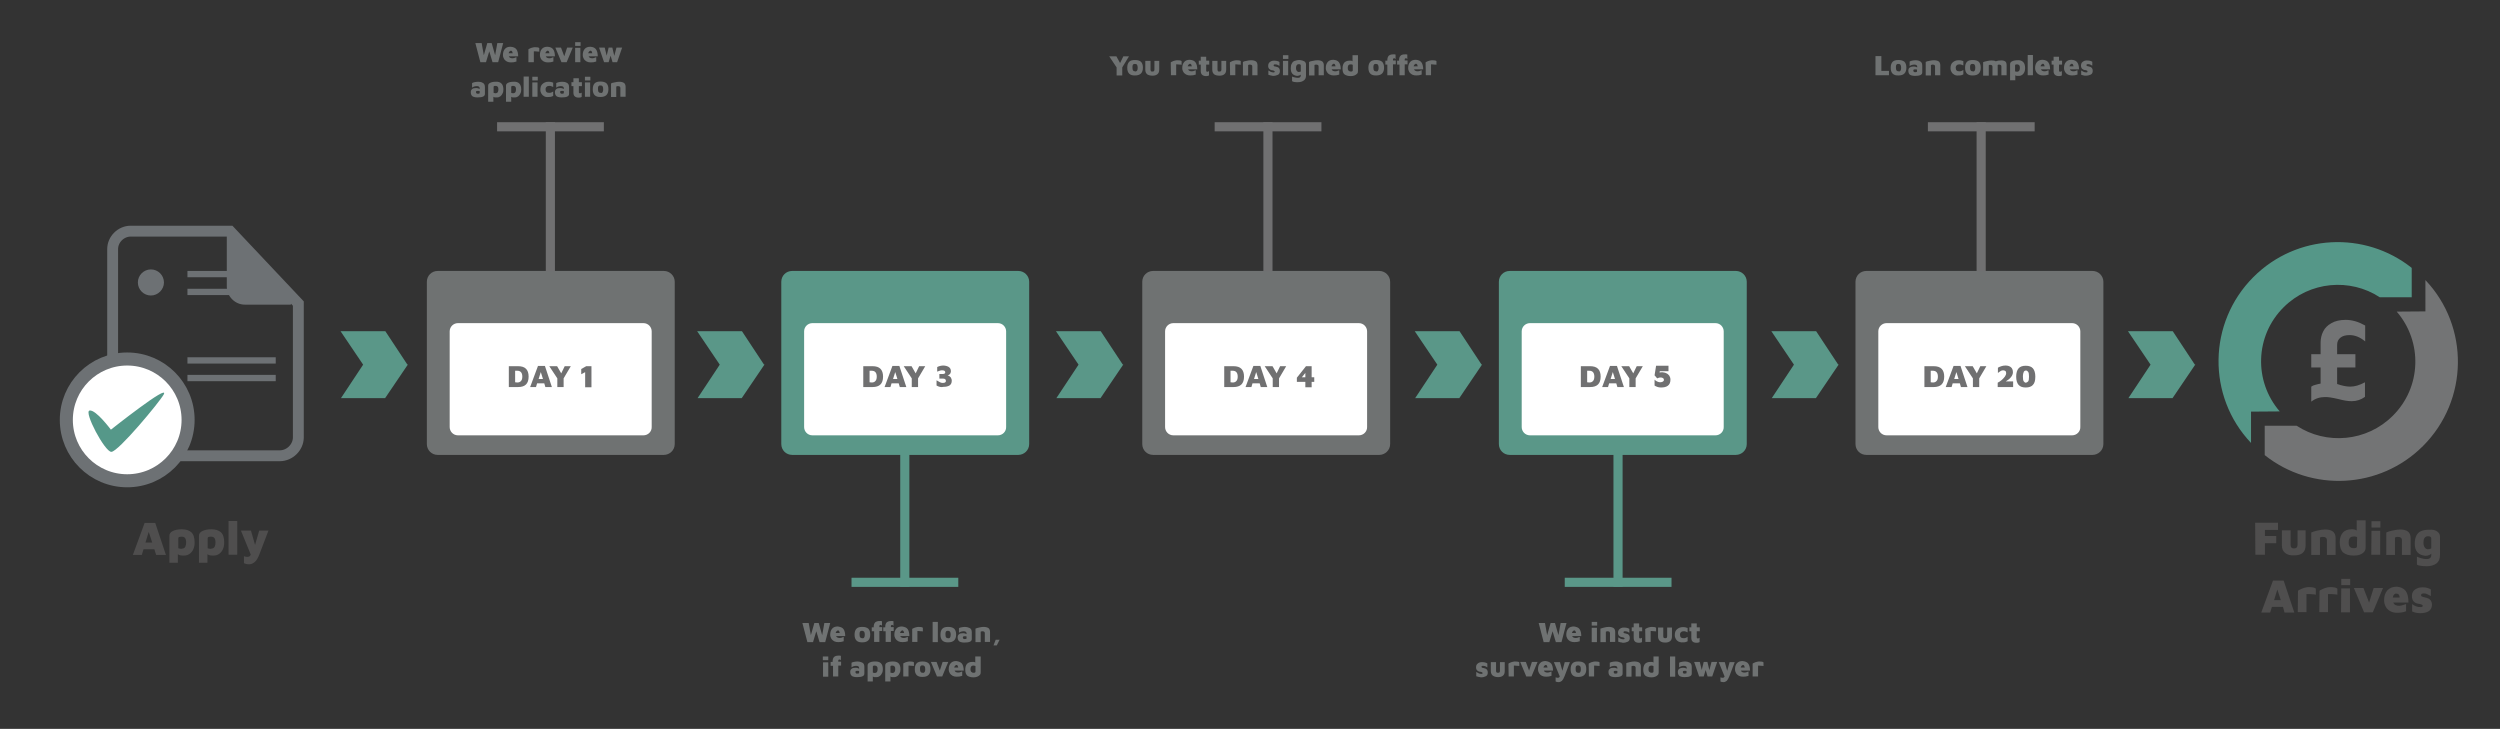 <?xml version="1.0" encoding="utf-8"?>
<!-- Generator: Adobe Illustrator 23.1.0, SVG Export Plug-In . SVG Version: 6.00 Build 0)  -->
<svg version="1.1" id="Layer_1" xmlns="http://www.w3.org/2000/svg" xmlns:xlink="http://www.w3.org/1999/xlink" x="0px" y="0px"
	 viewBox="0 0 1149.7 335.2" style="enable-background:new 0 0 1149.7 335.2;" xml:space="preserve">
<rect x="0" y="0" width="1149.7" height="335.2" fill="#333333" stroke="none"/>
<style type="text/css">
	.st0{fill:#6F7272;}
	.st1{fill:#FFFFFF;}
	.st2{fill:#707071;}
	.st3{fill:#5A9788;}
	.st4{fill:#4F4E4E;}
	.st5{fill:none;stroke:#6D7174;stroke-width:5;stroke-miterlimit:10;}
	.st6{fill:#6D7174;}
	.st7{fill:#FFFFFF;stroke:#6D7174;stroke-width:6;stroke-miterlimit:10;}
	.st8{fill:#559889;}
	.st9{fill:#737475;}
	.st10{fill:#559788;}
	.st11{enable-background:new    ;}
</style>
<path class="st0" d="M305.3,209.2h-104c-2.8,0-5-2.2-5-5v-74.6c0-2.8,2.2-5,5-5h104c2.7,0,5,2.2,5,5v74.6
	C310.3,207.1,307.9,209.2,305.3,209.2z"/>
<path class="st1" d="M295.9,200.2h-85.3c-2.2,0-3.8-1.8-3.8-3.8v-44c0-2.2,1.8-3.8,3.8-3.8h85.3c2.2,0,3.8,1.8,3.8,3.8v43.9
	C299.8,198.4,298.1,200.2,295.9,200.2z"/>
<g>
	<g>
		<path class="st2" d="M234,168.4h4.2c1.7,0,2.9,0.4,3.7,1.2s1.2,2,1.2,3.6s-0.4,2.8-1.2,3.6s-2,1.2-3.7,1.2H234V168.4z
			 M237.9,175.9c0.7,0,1.3-0.2,1.7-0.7c0.4-0.4,0.6-1.1,0.6-2c0-1.8-0.8-2.7-2.3-2.7h-1v5.3L237.9,175.9L237.9,175.9z"/>
		<path class="st2" d="M250.3,176.3H247l-0.5,1.7h-2.7l3.6-9.7h3.2l3.2,9.7h-3L250.3,176.3z M249.7,174.3l-1-3.2l-1,3.2H249.7z"/>
		<path class="st2" d="M259.2,174v4h-2.9v-4l-3.7-5.6h3.6l1.9,3.3l1.6-3.3h2.8L259.2,174z"/>
		<path class="st2" d="M269.2,171.1l-1.9,1v-2.4l2.3-1.3h2.4v9.7h-2.9v-7H269.2z"/>
	</g>
</g>
<path class="st3" d="M468.3,209.2h-104c-2.8,0-5-2.2-5-5v-74.6c0-2.8,2.2-5,5-5h104c2.7,0,5,2.2,5,5v74.6
	C473.3,207.1,470.9,209.2,468.3,209.2z"/>
<path class="st1" d="M458.9,200.2h-85.3c-2.2,0-3.8-1.8-3.8-3.8v-44c0-2.2,1.8-3.8,3.8-3.8h85.3c2.2,0,3.8,1.8,3.8,3.8v43.9
	C462.8,198.4,461.1,200.2,458.9,200.2z"/>
<g>
	<g>
		<path class="st2" d="M397,168.4h4.2c1.7,0,2.9,0.4,3.7,1.2c0.8,0.8,1.2,2,1.2,3.6s-0.4,2.8-1.2,3.6c-0.8,0.8-2,1.2-3.7,1.2H397
			V168.4z M400.9,175.9c0.7,0,1.3-0.2,1.7-0.7c0.4-0.4,0.6-1.1,0.6-2c0-1.8-0.8-2.7-2.3-2.7h-1v5.3L400.9,175.9L400.9,175.9z"/>
		<path class="st2" d="M413.3,176.3H410l-0.5,1.7h-2.7l3.6-9.7h3.2l3.2,9.7h-3L413.3,176.3z M412.7,174.3l-1-3.2l-1,3.2H412.7z"/>
		<path class="st2" d="M422.2,174v4h-2.9v-4l-3.7-5.6h3.6l1.9,3.3l1.6-3.3h2.8L422.2,174z"/>
		<path class="st2" d="M430.7,177.3v-2.4c0.7,0.4,1.2,0.7,1.6,0.9s0.8,0.3,1.3,0.3c0.4,0,0.8-0.1,1-0.2c0.3-0.2,0.4-0.4,0.4-0.7
			s-0.1-0.6-0.3-0.8s-0.6-0.3-1.1-0.3H432V172h1.6c0.3,0,0.6-0.1,0.8-0.2s0.3-0.3,0.3-0.6s-0.1-0.5-0.4-0.7
			c-0.2-0.1-0.6-0.2-0.9-0.2s-0.7,0-1,0.1c-0.4,0.1-0.8,0.3-1.4,0.5v-2.1c0.4-0.2,0.8-0.4,1.3-0.5s0.9-0.2,1.4-0.2
			c0.9,0,1.8,0.2,2.5,0.6c0.7,0.4,1.1,1.1,1.1,2c0,0.3-0.1,0.6-0.2,0.9s-0.3,0.5-0.6,0.7s-0.5,0.3-0.7,0.3c0.6,0.2,1,0.5,1.4,0.9
			c0.3,0.5,0.5,1,0.5,1.6c0,1-0.4,1.8-1.1,2.2s-1.6,0.6-2.7,0.6C432.8,178.2,431.8,177.9,430.7,177.3z"/>
	</g>
</g>
<path class="st0" d="M634.3,209.2h-104c-2.8,0-5-2.2-5-5v-74.6c0-2.8,2.2-5,5-5h104c2.7,0,5,2.2,5,5v74.6
	C639.3,207.1,636.9,209.2,634.3,209.2z"/>
<path class="st1" d="M624.9,200.2h-85.3c-2.2,0-3.8-1.8-3.8-3.8v-44c0-2.2,1.8-3.8,3.8-3.8h85.3c2.2,0,3.8,1.8,3.8,3.8v43.9
	C628.8,198.4,627.1,200.2,624.9,200.2z"/>
<g>
	<g>
		<path class="st2" d="M563,168.4h4.2c1.7,0,2.9,0.4,3.7,1.2s1.2,2,1.2,3.6s-0.4,2.8-1.2,3.6s-2,1.2-3.7,1.2H563V168.4z
			 M566.9,175.9c0.7,0,1.3-0.2,1.7-0.7c0.4-0.4,0.6-1.1,0.6-2c0-1.8-0.8-2.7-2.3-2.7h-1v5.3L566.9,175.9L566.9,175.9z"/>
		<path class="st2" d="M579.3,176.3H576l-0.5,1.7h-2.7l3.6-9.7h3.2l3.2,9.7h-3L579.3,176.3z M578.7,174.3l-1-3.2l-1,3.2H578.7z"/>
		<path class="st2" d="M588.2,174v4h-2.9v-4l-3.7-5.6h3.6l1.9,3.3l1.6-3.3h2.8L588.2,174z"/>
		<path class="st2" d="M600.3,175.6h-3.9v-1.9l4.2-5.3h2.6v5.1h1.2v2.1h-1.2v2.5h-2.9L600.3,175.6L600.3,175.6z M600.3,173.5v-2
			l-1.6,2H600.3z"/>
	</g>
</g>
<path class="st3" d="M798.3,209.2h-104c-2.8,0-5-2.2-5-5v-74.6c0-2.8,2.2-5,5-5h104c2.7,0,5,2.2,5,5v74.6
	C803.3,207.1,800.9,209.2,798.3,209.2z"/>
<path class="st1" d="M788.9,200.2h-85.3c-2.2,0-3.8-1.8-3.8-3.8v-44c0-2.2,1.8-3.8,3.8-3.8h85.3c2.2,0,3.8,1.8,3.8,3.8v43.9
	C792.8,198.4,791.1,200.2,788.9,200.2z"/>
<g>
	<g>
		<path class="st2" d="M727,168.4h4.2c1.7,0,2.9,0.4,3.7,1.2s1.2,2,1.2,3.6s-0.4,2.8-1.2,3.6s-2,1.2-3.7,1.2H727V168.4z
			 M730.9,175.9c0.7,0,1.3-0.2,1.7-0.7c0.4-0.4,0.6-1.1,0.6-2c0-1.8-0.8-2.7-2.3-2.7h-1v5.3L730.9,175.9L730.9,175.9z"/>
		<path class="st2" d="M743.3,176.3H740l-0.5,1.7h-2.7l3.6-9.7h3.2l3.2,9.7h-3L743.3,176.3z M742.7,174.3l-1-3.2l-1,3.2H742.7z"/>
		<path class="st2" d="M752.2,174v4h-2.9v-4l-3.7-5.6h3.6l1.9,3.3l1.6-3.3h2.8L752.2,174z"/>
		<path class="st2" d="M766.4,171.7c0.5,0.2,0.9,0.6,1.3,1.1c0.3,0.5,0.5,1.1,0.5,1.8c0,1.3-0.4,2.2-1.2,2.8s-1.9,0.8-3.2,0.8
			c-0.6,0-1.2-0.1-1.7-0.3s-1-0.4-1.2-0.6v-2.7c0.3,0.3,0.7,0.6,1.1,0.8c0.5,0.2,0.9,0.4,1.4,0.4s0.9-0.1,1.3-0.3
			c0.3-0.2,0.5-0.4,0.5-0.8c0-0.4-0.1-0.6-0.4-0.8s-0.6-0.3-1-0.3c-0.3,0-0.6,0-0.9,0.1c-0.3,0.1-0.6,0.2-0.8,0.3l-1.2-1.4l0.7-4.4
			h5.7v2.5h-4l-0.1,0.6c0.5-0.1,0.9-0.1,1.4-0.1C765.3,171.3,765.9,171.4,766.4,171.7z"/>
	</g>
</g>
<path class="st0" d="M962.3,209.2h-104c-2.8,0-5-2.2-5-5v-74.6c0-2.8,2.2-5,5-5h104c2.7,0,5,2.2,5,5v74.6
	C967.3,207.1,964.9,209.2,962.3,209.2z"/>
<path class="st1" d="M952.9,200.2h-85.3c-2.2,0-3.8-1.8-3.8-3.8v-44c0-2.2,1.8-3.8,3.8-3.8h85.3c2.2,0,3.8,1.8,3.8,3.8v43.9
	C956.8,198.4,955.1,200.2,952.9,200.2z"/>
<g>
	<g>
		<path class="st2" d="M885,168.4h4.2c1.7,0,2.9,0.4,3.7,1.2s1.2,2,1.2,3.6s-0.4,2.8-1.2,3.6s-2,1.2-3.7,1.2H885V168.4z
			 M888.9,175.9c0.7,0,1.3-0.2,1.7-0.7c0.4-0.4,0.6-1.1,0.6-2c0-1.8-0.8-2.7-2.3-2.7h-1v5.3L888.9,175.9L888.9,175.9z"/>
		<path class="st2" d="M901.3,176.3H898l-0.5,1.7h-2.7l3.6-9.7h3.2l3.2,9.7h-3L901.3,176.3z M900.7,174.3l-1-3.2l-1,3.2H900.7z"/>
		<path class="st2" d="M910.2,174v4h-2.9v-4l-3.7-5.6h3.6l1.9,3.3l1.6-3.3h2.8L910.2,174z"/>
		<path class="st2" d="M925.8,175.4v2.6h-7.1v-2c0.6-0.3,1.2-0.7,1.8-1.2s1.1-1.1,1.5-1.6c0.4-0.6,0.6-1.1,0.6-1.5
			c0-0.5-0.1-0.9-0.4-1.1c-0.3-0.2-0.6-0.3-1-0.3s-0.8,0.1-1.1,0.3s-0.8,0.5-1.3,0.9v-2.4c0.5-0.3,1-0.5,1.6-0.7s1.2-0.3,1.9-0.3
			c1.1,0,1.9,0.3,2.5,0.8s0.9,1.3,0.9,2.3c0,0.6-0.2,1.2-0.5,1.7s-0.7,0.9-1.1,1.3s-1,0.7-1.7,1.2H925.8z"/>
		<path class="st2" d="M928.3,177c-0.7-0.8-1.1-2.1-1.1-3.8s0.4-3,1.1-3.8c0.7-0.8,1.8-1.2,3.3-1.2s2.6,0.4,3.3,1.2s1.1,2.1,1.1,3.8
			s-0.3,3-1.1,3.8c-0.7,0.8-1.8,1.2-3.3,1.2S929,177.8,928.3,177z M932.7,175.4c0.3-0.4,0.4-1.1,0.4-2.2c0-1.1-0.1-1.8-0.4-2.2
			c-0.3-0.4-0.6-0.6-1-0.6s-0.8,0.2-1,0.6s-0.4,1.1-0.4,2.2c0,1.1,0.1,1.8,0.4,2.2s0.6,0.6,1,0.6
			C932.1,175.9,932.4,175.7,932.7,175.4z"/>
	</g>
</g>
<g>
	<rect x="251" y="56.2" class="st2" width="4.2" height="68.6"/>
	<rect x="228.6" y="56.2" class="st2" width="49.1" height="4.2"/>
</g>
<g>
	<rect x="581" y="56.2" class="st2" width="4.2" height="68.6"/>
	<rect x="558.6" y="56.2" class="st2" width="49.1" height="4.2"/>
</g>
<g>
	<rect x="909" y="56.2" class="st2" width="4.2" height="68.6"/>
	<rect x="886.6" y="56.2" class="st2" width="49.1" height="4.2"/>
</g>
<g>
	<rect x="414" y="201.2" class="st3" width="4.2" height="68.6"/>
	<rect x="391.6" y="265.7" class="st3" width="49.1" height="4.2"/>
</g>
<g>
	<rect x="742" y="201.2" class="st3" width="4.2" height="68.6"/>
	<rect x="719.6" y="265.7" class="st3" width="49.1" height="4.2"/>
</g>
<g>
	<path class="st0" d="M231.4,19.8l-2.3,8.8h-2.6l-1.5-5l-1.5,5h-2.6l-2.3-8.8h2.9l1,5.6l1.6-5.6h2l1.6,5.6l1-5.6H231.4z"/>
	<path class="st0" d="M237.5,22.7c0.5,0.7,0.8,1.8,0.8,3.2H234c0.2,0.6,0.8,0.9,1.7,0.9c0.4,0,0.9-0.1,1.5-0.4l0.3-0.1v2
		c-0.8,0.3-1.6,0.4-2.5,0.4c-0.7,0-1.3-0.1-1.9-0.4c-0.5-0.3-1-0.7-1.3-1.2s-0.5-1.1-0.5-1.8c0-1.2,0.3-2.1,0.9-2.8
		c0.6-0.7,1.5-1,2.6-1C236.1,21.6,237,22,237.5,22.7z M234.3,23.7c-0.2,0.2-0.3,0.5-0.4,0.8h1.9c-0.1-0.4-0.2-0.7-0.3-0.9
		c-0.1-0.2-0.4-0.3-0.6-0.3C234.7,23.4,234.5,23.5,234.3,23.7z"/>
	<path class="st0" d="M243,22.7c0.1-0.1,0.4-0.3,0.7-0.4c0.3-0.2,0.7-0.3,1.1-0.4c0.4-0.1,0.8-0.2,1.2-0.2c1,0,1.7,0.1,2,0.4v1.7
		c-0.2-0.1-0.5-0.1-0.9-0.1s-0.8-0.1-1.1-0.1s-0.5,0-0.5,0v5H243V22.7z"/>
	<path class="st0" d="M254.4,22.7c0.5,0.7,0.8,1.8,0.8,3.2H251c0.2,0.6,0.8,0.9,1.7,0.9c0.4,0,0.9-0.1,1.5-0.4l0.3-0.1v2
		c-0.8,0.3-1.6,0.4-2.5,0.4c-0.7,0-1.3-0.1-1.9-0.4c-0.5-0.3-1-0.7-1.3-1.2s-0.5-1.1-0.5-1.8c0-1.2,0.3-2.1,0.9-2.8
		c0.6-0.7,1.5-1,2.6-1C253.1,21.6,253.9,22,254.4,22.7z M251.2,23.7c-0.2,0.2-0.3,0.5-0.4,0.8h1.9c-0.1-0.4-0.2-0.7-0.3-0.9
		c-0.1-0.2-0.4-0.3-0.6-0.3C251.6,23.4,251.4,23.5,251.2,23.7z"/>
	<path class="st0" d="M263.4,21.9l-2.8,6.7h-2.4l-2.8-6.7h2.6l1.5,4l1.3-4C260.8,21.9,263.4,21.9,263.4,21.9z"/>
	<path class="st0" d="M264.5,19.4h2.5v1.7h-2.5V19.4z M264.5,22h2.4v6.6h-2.4V22z"/>
	<path class="st0" d="M274.1,22.7c0.5,0.7,0.8,1.8,0.8,3.2h-4.2c0.2,0.6,0.8,0.9,1.7,0.9c0.4,0,0.9-0.1,1.5-0.4l0.3-0.1v2
		c-0.8,0.3-1.6,0.4-2.5,0.4c-0.7,0-1.3-0.1-1.9-0.4c-0.5-0.3-1-0.7-1.3-1.2S268,26,268,25.3c0-1.2,0.3-2.1,0.9-2.8
		c0.6-0.7,1.5-1,2.6-1C272.8,21.6,273.6,22,274.1,22.7z M270.9,23.7c-0.2,0.2-0.3,0.5-0.4,0.8h1.9c-0.1-0.4-0.2-0.7-0.3-0.9
		c-0.1-0.2-0.4-0.3-0.6-0.3C271.3,23.4,271.1,23.5,270.9,23.7z"/>
	<path class="st0" d="M286.1,21.9l-2.3,6.7h-2.1l-0.9-3l-0.9,3h-2.1l-2.3-6.7h2.6l0.9,3.7l0.9-3.7h1.7l0.9,3.8l1-3.8
		C283.5,21.9,286.1,21.9,286.1,21.9z"/>
	<path class="st0" d="M222,38.1c0.7,0.3,1,1,1,2v3.1c0,1.1-1.1,1.6-3.4,1.6c-1,0-1.8-0.2-2.3-0.5c-0.5-0.4-0.8-1-0.8-1.9
		c0-0.6,0.2-1.1,0.6-1.4c0.4-0.4,1-0.5,1.8-0.5c0.3,0,0.6,0,0.9,0.1c0.3,0.1,0.6,0.2,0.8,0.3v-0.3c0-0.7-0.5-1-1.4-1
		c-0.4,0-0.8,0.1-1.2,0.2c-0.4,0.2-0.7,0.3-0.9,0.5v-2.1c0.2-0.1,0.6-0.3,1.1-0.4c0.5-0.1,1.1-0.2,1.7-0.2
		C220.6,37.6,221.4,37.7,222,38.1z M220.4,43c0.1,0,0.2-0.1,0.2-0.3v-0.8c-0.2-0.1-0.4-0.1-0.7-0.1c-0.4,0-0.6,0-0.8,0.1
		s-0.2,0.2-0.2,0.5c0,0.2,0.1,0.3,0.2,0.5c0.1,0.1,0.3,0.2,0.5,0.2C220,43.1,220.3,43.1,220.4,43z"/>
	<path class="st0" d="M230.6,38.4c0.6,0.6,0.9,1.5,0.9,2.8c0,0.7-0.1,1.3-0.4,1.8c-0.2,0.5-0.6,1-1,1.3s-0.9,0.5-1.5,0.5
		c-0.3,0-0.6,0-0.9,0c-0.3,0-0.5-0.1-0.8-0.3v2.3h-2.4v-7.4c0-0.6,0.3-1,0.9-1.3c0.6-0.3,1.4-0.5,2.5-0.5
		C229.1,37.5,230,37.8,230.6,38.4z M228.6,42.7c0.2-0.1,0.3-0.3,0.4-0.5s0.2-0.6,0.2-1.1c0-0.6-0.1-1-0.3-1.2s-0.5-0.4-1-0.4
		c-0.4,0-0.6,0-0.7,0.1c-0.1,0.1-0.2,0.2-0.2,0.3v2.8c0.1,0.1,0.3,0.1,0.4,0.1c0.2,0,0.3,0.1,0.4,0.1
		C228.1,42.9,228.4,42.8,228.6,42.7z"/>
	<path class="st0" d="M238.8,38.4c0.6,0.6,0.9,1.5,0.9,2.8c0,0.7-0.1,1.3-0.4,1.8c-0.2,0.5-0.6,1-1,1.3s-0.9,0.5-1.5,0.5
		c-0.3,0-0.6,0-0.9,0c-0.3,0-0.5-0.1-0.8-0.3v2.3h-2.4v-7.4c0-0.6,0.3-1,0.9-1.3c0.6-0.3,1.4-0.5,2.5-0.5
		C237.3,37.5,238.2,37.8,238.8,38.4z M236.7,42.7c0.2-0.1,0.3-0.3,0.4-0.5s0.2-0.6,0.2-1.1c0-0.6-0.1-1-0.3-1.2s-0.5-0.4-1-0.4
		c-0.4,0-0.6,0-0.7,0.1c-0.1,0.1-0.2,0.2-0.2,0.3v2.8c0.1,0.1,0.3,0.1,0.4,0.1c0.2,0,0.3,0.1,0.4,0.1
		C236.2,42.9,236.5,42.8,236.7,42.7z"/>
	<path class="st0" d="M240.8,44.5v-9.3h2.4v9.3H240.8z"/>
	<path class="st0" d="M244.8,35.3h2.5V37h-2.5V35.3z M244.8,37.9h2.4v6.6h-2.4V37.9z"/>
	<path class="st0" d="M250.3,44.3c-0.6-0.3-1-0.7-1.3-1.2s-0.5-1.1-0.5-1.8c0-1.2,0.3-2.1,1-2.7s1.5-1,2.7-1c0.4,0,0.8,0,1.2,0.1
		s0.8,0.2,1,0.3v2c-0.4-0.2-0.8-0.3-1-0.4c-0.3-0.1-0.5-0.1-0.8-0.1c-0.5,0-0.9,0.1-1.2,0.4c-0.3,0.2-0.5,0.6-0.5,1.1
		c0,0.6,0.1,1,0.4,1.3c0.3,0.3,0.7,0.4,1.4,0.4c0.5,0,1.1-0.2,1.7-0.6v2c-0.3,0.2-0.7,0.3-1,0.4s-0.7,0.1-1.2,0.1
		C251.5,44.7,250.8,44.6,250.3,44.3z"/>
	<path class="st0" d="M260.7,38.1c0.7,0.3,1,1,1,2v3.1c0,1.1-1.1,1.6-3.4,1.6c-1,0-1.8-0.2-2.3-0.5c-0.5-0.4-0.8-1-0.8-1.9
		c0-0.6,0.2-1.1,0.6-1.4c0.4-0.4,1-0.5,1.8-0.5c0.3,0,0.6,0,0.9,0.1s0.6,0.2,0.8,0.3v-0.3c0-0.7-0.5-1-1.4-1c-0.4,0-0.8,0.1-1.2,0.2
		c-0.4,0.2-0.7,0.3-0.9,0.5v-2.1c0.2-0.1,0.6-0.3,1.1-0.4c0.5-0.1,1.1-0.2,1.7-0.2C259.3,37.6,260,37.7,260.7,38.1z M259.1,43
		c0.1,0,0.2-0.1,0.2-0.3v-0.8c-0.2-0.1-0.4-0.1-0.7-0.1c-0.4,0-0.6,0-0.8,0.1c-0.2,0.1-0.2,0.2-0.2,0.5c0,0.2,0.1,0.3,0.2,0.5
		c0.1,0.1,0.3,0.2,0.5,0.2C258.7,43.1,258.9,43.1,259.1,43z"/>
	<path class="st0" d="M263.7,42.6v-3h-0.9v-1.8h0.9V36h2.5v1.8h1.4v1.8h-1.4v2.8c0,0.3,0.2,0.5,0.5,0.5c0.1,0,0.3,0,0.4-0.1
		c0.2-0.1,0.3-0.1,0.4-0.2v2c-0.4,0.2-0.8,0.3-1.3,0.3C264.5,44.9,263.7,44.1,263.7,42.6z"/>
	<path class="st0" d="M269,35.3h2.5V37H269V35.3z M269,37.9h2.4v6.6H269V37.9z"/>
	<path class="st0" d="M272.6,41.1c0-1.3,0.3-2.2,0.9-2.8s1.5-0.8,2.7-0.8s2.1,0.3,2.7,0.8c0.6,0.6,0.9,1.5,0.9,2.7s-0.3,2.1-0.9,2.7
		c-0.6,0.6-1.5,0.9-2.7,0.9C273.8,44.7,272.6,43.5,272.6,41.1z M277.1,42.4c0.2-0.3,0.3-0.7,0.3-1.3c0-0.7-0.1-1.1-0.3-1.4
		s-0.5-0.4-0.9-0.4c-0.3,0-0.5,0-0.7,0.1s-0.3,0.3-0.4,0.5S275,40.5,275,41c0,0.6,0.1,1.1,0.3,1.3c0.2,0.3,0.5,0.4,0.9,0.4
		C276.6,42.9,276.9,42.7,277.1,42.4z"/>
	<path class="st0" d="M282.6,37.9c0.8-0.2,1.5-0.3,2.1-0.3c1,0,1.7,0.2,2.2,0.5s0.8,1,0.8,1.8v4.6h-2.4v-4c0-0.3-0.1-0.6-0.3-0.7
		s-0.5-0.2-0.8-0.2c-0.2,0-0.3,0-0.5,0.1c-0.2,0-0.3,0.1-0.3,0.1v4.8H281v-6.2C281.3,38.2,281.8,38,282.6,37.9z"/>
</g>
<g>
	<path class="st0" d="M516.1,31v3.7h-2.6V31l-3.4-5.1h3.3l1.7,3.1l1.5-3.1h2.6L516.1,31z"/>
	<path class="st0" d="M518.4,31.2c0-1.3,0.3-2.2,0.9-2.8c0.6-0.6,1.5-0.8,2.7-0.8s2.1,0.3,2.7,0.8c0.6,0.6,0.9,1.5,0.9,2.7
		s-0.3,2.1-0.9,2.7c-0.6,0.6-1.5,0.9-2.7,0.9C519.6,34.8,518.4,33.6,518.4,31.2z M522.9,32.5c0.2-0.3,0.3-0.7,0.3-1.3
		c0-0.7-0.1-1.1-0.3-1.4s-0.5-0.4-0.9-0.4c-0.3,0-0.5,0-0.7,0.1s-0.3,0.3-0.4,0.5s-0.1,0.6-0.1,1.1c0,0.6,0.1,1.1,0.3,1.3
		c0.2,0.3,0.5,0.4,0.9,0.4C522.3,33,522.6,32.8,522.9,32.5z"/>
	<path class="st0" d="M527.6,34.2c-0.6-0.5-0.9-1.2-0.9-2.1V28h2.4v4c0,0.3,0.1,0.6,0.2,0.7c0.1,0.2,0.4,0.2,0.7,0.2
		s0.6-0.1,0.7-0.2c0.1-0.2,0.2-0.4,0.2-0.7v-4h2.2v4c0,1-0.3,1.7-0.8,2.1c-0.6,0.5-1.3,0.7-2.3,0.7
		C529.1,34.8,528.2,34.6,527.6,34.2z"/>
	<path class="st0" d="M538.4,28.7c0.1-0.1,0.4-0.3,0.7-0.4c0.3-0.2,0.7-0.3,1.1-0.4c0.4-0.1,0.8-0.2,1.2-0.2c1,0,1.7,0.1,2,0.4v1.7
		c-0.2-0.1-0.5-0.1-0.9-0.1s-0.8-0.1-1.1-0.1s-0.5,0-0.5,0v5h-2.4L538.4,28.7L538.4,28.7z"/>
	<path class="st0" d="M549.8,28.7c0.5,0.7,0.8,1.8,0.8,3.2h-4.2c0.2,0.6,0.8,0.9,1.7,0.9c0.4,0,0.9-0.1,1.5-0.4l0.3-0.1v2
		c-0.8,0.3-1.6,0.4-2.5,0.4c-0.7,0-1.3-0.1-1.9-0.4c-0.5-0.3-1-0.7-1.3-1.2s-0.5-1.1-0.5-1.8c0-1.2,0.3-2.1,0.9-2.8
		c0.6-0.7,1.5-1,2.6-1C548.5,27.6,549.3,28,549.8,28.7z M546.6,29.7c-0.2,0.2-0.3,0.5-0.4,0.8h1.9c-0.1-0.4-0.2-0.7-0.3-0.9
		c-0.1-0.2-0.4-0.3-0.6-0.3C547,29.4,546.8,29.5,546.6,29.7z"/>
	<path class="st0" d="M552.2,32.7v-3h-0.9v-1.8h0.9v-1.8h2.5v1.8h1.4v1.8h-1.4v2.8c0,0.3,0.2,0.5,0.5,0.5c0.1,0,0.3,0,0.4-0.1
		c0.2-0.1,0.3-0.1,0.4-0.2v2c-0.4,0.2-0.8,0.3-1.3,0.3C553.1,35,552.2,34.2,552.2,32.7z"/>
	<path class="st0" d="M558.4,34.2c-0.6-0.5-0.9-1.2-0.9-2.1V28h2.4v4c0,0.3,0.1,0.6,0.2,0.7c0.1,0.2,0.4,0.2,0.7,0.2
		s0.6-0.1,0.7-0.2c0.1-0.2,0.2-0.4,0.2-0.7v-4h2.2v4c0,1-0.3,1.7-0.8,2.1c-0.6,0.5-1.3,0.7-2.3,0.7C559.8,34.8,559,34.6,558.4,34.2z
		"/>
	<path class="st0" d="M565.6,28.7c0.1-0.1,0.4-0.3,0.7-0.4c0.3-0.2,0.7-0.3,1.1-0.4c0.4-0.1,0.8-0.2,1.2-0.2c1,0,1.7,0.1,2,0.4v1.7
		c-0.2-0.1-0.5-0.1-0.9-0.1s-0.8-0.1-1.1-0.1s-0.5,0-0.5,0v5h-2.4L565.6,28.7L565.6,28.7z"/>
	<path class="st0" d="M573.2,28c0.8-0.2,1.5-0.3,2.1-0.3c1,0,1.7,0.2,2.2,0.5s0.8,1,0.8,1.8v4.6h-2.4v-4c0-0.3-0.1-0.6-0.3-0.7
		s-0.5-0.2-0.8-0.2c-0.2,0-0.3,0-0.5,0.1c-0.2,0-0.3,0.1-0.3,0.1v4.8h-2.4v-6.2C571.9,28.3,572.4,28.1,573.2,28z"/>
	<path class="st0" d="M584.4,34.7c-0.3-0.1-0.7-0.2-1.1-0.3v-2c0.3,0.2,0.6,0.4,1,0.6c0.4,0.2,0.9,0.3,1.3,0.3c0.2,0,0.4,0,0.5-0.1
		s0.1-0.1,0.1-0.3c0-0.1-0.1-0.3-0.4-0.4c-0.2-0.1-0.6-0.2-1-0.2c-0.4-0.1-0.8-0.3-1.1-0.6s-0.5-0.8-0.5-1.4s0.1-1,0.4-1.4
		c0.3-0.4,0.7-0.6,1.1-0.8c0.4-0.2,0.9-0.2,1.4-0.2c0.6,0,1,0.1,1.4,0.2s0.6,0.2,0.9,0.4v1.8c-0.1,0-0.2-0.1-0.5-0.3
		c-0.3-0.1-0.5-0.3-0.7-0.3c-0.2-0.1-0.5-0.1-0.7-0.1c-0.3,0-0.5,0-0.6,0.1s-0.2,0.2-0.2,0.3c0,0.2,0.1,0.3,0.2,0.4
		c0.1,0.1,0.4,0.2,0.7,0.2c0.4,0.1,0.8,0.2,1,0.3c0.3,0.1,0.5,0.3,0.7,0.6c0.2,0.3,0.3,0.7,0.3,1.2c0,0.8-0.3,1.4-0.9,1.7
		c-0.6,0.3-1.4,0.5-2.3,0.5C585,34.8,584.7,34.8,584.4,34.7z"/>
	<path class="st0" d="M590,25.4h2.5v1.7H590V25.4z M590,28h2.4v6.6H590V28z"/>
	<path class="st0" d="M599.8,28.2c0.5,0.3,0.8,0.8,0.8,1.4v5.1c0,1.1-0.3,1.8-1,2.3s-1.5,0.8-2.7,0.8c-0.7,0-1.2,0-1.7-0.1
		s-0.8-0.2-1-0.4v-2.1c0.2,0.1,0.6,0.3,1.2,0.4c0.5,0.1,1,0.2,1.5,0.2s0.8-0.1,1-0.3s0.3-0.5,0.3-0.9v-0.3c-0.2,0.2-0.4,0.3-0.7,0.4
		c-0.3,0.1-0.6,0.2-1,0.2c-1.9-0.2-2.9-1.3-2.9-3.4c0-1,0.1-1.7,0.5-2.3c0.3-0.6,0.7-1,1.3-1.2s1.3-0.4,2.3-0.4
		C598.6,27.7,599.3,27.9,599.8,28.2z M598.2,32.9v-2.8c0-0.4-0.3-0.6-0.9-0.6c-0.4,0-0.8,0.2-1,0.5s-0.3,0.8-0.3,1.3s0.1,1,0.4,1.3
		c0.2,0.3,0.5,0.5,0.9,0.5C597.6,33.1,597.9,33,598.2,32.9z"/>
	<path class="st0" d="M603.7,28c0.8-0.2,1.5-0.3,2.1-0.3c1,0,1.7,0.2,2.2,0.5s0.8,1,0.8,1.8v4.6h-2.4v-4c0-0.3-0.1-0.6-0.3-0.7
		s-0.5-0.2-0.8-0.2c-0.2,0-0.3,0-0.5,0.1c-0.2,0-0.3,0.1-0.3,0.1v4.8H602v-6.2C602.3,28.3,602.9,28.1,603.7,28z"/>
	<path class="st0" d="M615.8,28.7c0.5,0.7,0.8,1.8,0.8,3.2h-4.2c0.2,0.6,0.8,0.9,1.7,0.9c0.4,0,0.9-0.1,1.5-0.4l0.3-0.1v2
		c-0.8,0.3-1.6,0.4-2.5,0.4c-0.7,0-1.3-0.1-1.9-0.4s-1-0.7-1.3-1.2s-0.5-1.1-0.5-1.8c0-1.2,0.3-2.1,0.9-2.8c0.6-0.7,1.5-1,2.6-1
		C614.5,27.6,615.3,28,615.8,28.7z M612.7,29.7c-0.2,0.2-0.3,0.5-0.4,0.8h1.9c-0.1-0.4-0.2-0.7-0.3-0.9c-0.1-0.2-0.4-0.3-0.6-0.3
		C613.1,29.4,612.9,29.5,612.7,29.7z"/>
	<path class="st0" d="M624.5,25.2v7.5c0,0.5-0.1,0.9-0.4,1.2s-0.7,0.6-1.2,0.8s-1.1,0.3-1.7,0.3c-1.3,0-2.2-0.3-2.9-0.8
		s-0.9-1.5-0.9-2.8c0-1.1,0.3-2,0.8-2.6c0.6-0.6,1.4-0.9,2.4-0.9c0.3,0,0.5,0,0.7,0s0.5,0.1,0.7,0.3v-2.8h2.5V25.2z M622.1,29.8
		c-0.3-0.1-0.5-0.2-0.7-0.2c-0.4,0-0.7,0-0.9,0.1s-0.4,0.3-0.5,0.5s-0.2,0.6-0.2,1.1s0.1,0.9,0.4,1.2s0.6,0.4,1.1,0.4
		s0.8-0.2,0.8-0.5L622.1,29.8L622.1,29.8z"/>
	<path class="st0" d="M629.3,31.2c0-1.3,0.3-2.2,0.9-2.8s1.5-0.8,2.7-0.8s2.1,0.3,2.7,0.8c0.6,0.6,0.9,1.5,0.9,2.7s-0.3,2.1-0.9,2.7
		c-0.6,0.6-1.5,0.9-2.7,0.9C630.5,34.8,629.3,33.6,629.3,31.2z M633.7,32.5c0.2-0.3,0.3-0.7,0.3-1.3c0-0.7-0.1-1.1-0.3-1.4
		s-0.5-0.4-0.9-0.4c-0.3,0-0.5,0-0.7,0.1s-0.3,0.3-0.4,0.5c-0.1,0.3-0.1,0.6-0.1,1.1c0,0.6,0.1,1.1,0.3,1.3c0.2,0.3,0.5,0.4,0.9,0.4
		C633.2,33,633.5,32.8,633.7,32.5z"/>
	<path class="st0" d="M638,29.7h-0.9v-1.8h0.9v-0.1c0-1,0.2-1.7,0.7-2.2c0.5-0.4,1.1-0.6,2.1-0.6c0.2,0,0.3,0,0.5,0s0.3,0.1,0.5,0.1
		v2.1c-0.1-0.1-0.2-0.2-0.3-0.3s-0.2-0.1-0.4-0.1s-0.3,0.1-0.4,0.2c-0.1,0.1-0.1,0.3-0.1,0.4v0.4h1.3v1.8h-1.3v5H638V29.7z"/>
	<path class="st0" d="M643.4,29.7h-0.9v-1.8h0.9v-0.1c0-1,0.2-1.7,0.7-2.2c0.4-0.4,1.1-0.6,2.1-0.6c0.1,0,0.3,0,0.5,0
		s0.3,0.1,0.5,0.1v2.1c-0.1-0.1-0.2-0.2-0.3-0.3s-0.2-0.1-0.4-0.1s-0.3,0.1-0.4,0.2c-0.1,0.1-0.1,0.3-0.1,0.4v0.4h1.3v1.8H646v5
		h-2.4v-4.9H643.4z"/>
	<path class="st0" d="M653.7,28.7c0.5,0.7,0.8,1.8,0.8,3.2h-4.2c0.2,0.6,0.8,0.9,1.7,0.9c0.4,0,0.9-0.1,1.5-0.4l0.3-0.1v2
		c-0.8,0.3-1.6,0.4-2.5,0.4c-0.7,0-1.3-0.1-1.9-0.4c-0.5-0.3-1-0.7-1.3-1.2s-0.5-1.1-0.5-1.8c0-1.2,0.3-2.1,0.9-2.8s1.5-1,2.6-1
		C652.4,27.6,653.2,28,653.7,28.7z M650.5,29.7c-0.2,0.2-0.3,0.5-0.4,0.8h1.9c-0.1-0.4-0.2-0.7-0.3-0.9c-0.1-0.2-0.4-0.3-0.6-0.3
		C650.9,29.4,650.7,29.5,650.5,29.7z"/>
	<path class="st0" d="M655.6,28.7c0.1-0.1,0.4-0.3,0.7-0.4c0.3-0.2,0.7-0.3,1.1-0.4c0.4-0.1,0.8-0.2,1.2-0.2c1,0,1.7,0.1,2,0.4v1.7
		c-0.2-0.1-0.5-0.1-0.9-0.1s-0.8-0.1-1.1-0.1s-0.5,0-0.5,0v5h-2.4L655.6,28.7L655.6,28.7z"/>
</g>
<g>
	<path class="st0" d="M862.5,25.8h2.7v6.8h3.5v2h-6.2V25.8z"/>
	<path class="st0" d="M869.5,31.2c0-1.3,0.3-2.2,0.9-2.8c0.6-0.6,1.5-0.8,2.7-0.8s2.1,0.3,2.7,0.8c0.6,0.6,0.9,1.5,0.9,2.7
		s-0.3,2.1-0.9,2.7c-0.6,0.6-1.5,0.9-2.7,0.9C870.7,34.8,869.5,33.6,869.5,31.2z M874,32.5c0.2-0.3,0.3-0.7,0.3-1.3
		c0-0.7-0.1-1.1-0.3-1.4s-0.5-0.4-0.9-0.4c-0.3,0-0.5,0-0.7,0.1s-0.3,0.3-0.4,0.5s-0.1,0.6-0.1,1.1c0,0.6,0.1,1.1,0.3,1.3
		c0.2,0.3,0.5,0.4,0.9,0.4C873.5,33,873.7,32.8,874,32.5z"/>
	<path class="st0" d="M883,28.2c0.7,0.3,1,1,1,2v3.1c0,1.1-1.1,1.6-3.3,1.6c-1,0-1.8-0.2-2.3-0.5s-0.8-1-0.8-1.9
		c0-0.6,0.2-1.1,0.6-1.4s1-0.5,1.8-0.5c0.3,0,0.6,0,0.9,0.1c0.3,0.1,0.6,0.2,0.8,0.3v-0.3c0-0.7-0.5-1-1.4-1c-0.4,0-0.8,0.1-1.2,0.2
		c-0.4,0.2-0.7,0.3-0.9,0.5v-2.1c0.2-0.1,0.6-0.3,1.1-0.4s1.1-0.2,1.7-0.2C881.6,27.7,882.3,27.8,883,28.2z M881.4,33.1
		c0.1,0,0.2-0.1,0.2-0.3V32c-0.2-0.1-0.4-0.1-0.7-0.1c-0.4,0-0.6,0-0.8,0.1c-0.2,0.1-0.2,0.2-0.2,0.5c0,0.2,0.1,0.3,0.2,0.5
		c0.1,0.1,0.3,0.2,0.5,0.2C881,33.2,881.2,33.2,881.4,33.1z"/>
	<path class="st0" d="M887.2,28c0.8-0.2,1.5-0.3,2.1-0.3c1,0,1.7,0.2,2.2,0.5s0.8,1,0.8,1.8v4.6h-2.4v-4c0-0.3-0.1-0.6-0.3-0.7
		s-0.5-0.2-0.8-0.2c-0.2,0-0.3,0-0.5,0.1c-0.2,0-0.3,0.1-0.3,0.1v4.8h-2.4v-6.2C885.8,28.3,886.4,28.1,887.2,28z"/>
	<path class="st0" d="M898.8,34.4c-0.6-0.3-1-0.7-1.3-1.2s-0.5-1.1-0.5-1.8c0-1.2,0.3-2.1,1-2.7s1.5-1,2.7-1c0.4,0,0.8,0,1.2,0.1
		s0.8,0.2,1,0.3v2c-0.4-0.2-0.8-0.3-1-0.4c-0.3-0.1-0.5-0.1-0.8-0.1c-0.5,0-0.9,0.1-1.2,0.4c-0.3,0.2-0.5,0.6-0.5,1.1
		c0,0.6,0.1,1,0.4,1.3c0.3,0.3,0.7,0.4,1.4,0.4c0.5,0,1.1-0.2,1.7-0.6v2c-0.3,0.2-0.7,0.3-1,0.4s-0.7,0.1-1.2,0.1
		C900,34.8,899.4,34.7,898.8,34.4z"/>
	<path class="st0" d="M903.7,31.2c0-1.3,0.3-2.2,0.9-2.8s1.5-0.8,2.7-0.8s2.1,0.3,2.7,0.8c0.6,0.6,0.9,1.5,0.9,2.7s-0.3,2.1-0.9,2.7
		c-0.6,0.6-1.5,0.9-2.7,0.9C904.9,34.8,903.7,33.6,903.7,31.2z M908.1,32.5c0.2-0.3,0.3-0.7,0.3-1.3c0-0.7-0.1-1.1-0.3-1.4
		s-0.5-0.4-0.9-0.4c-0.3,0-0.5,0-0.7,0.1s-0.3,0.3-0.4,0.5c-0.1,0.3-0.1,0.6-0.1,1.1c0,0.6,0.1,1.1,0.3,1.3c0.2,0.3,0.5,0.4,0.9,0.4
		C907.6,33,907.9,32.8,908.1,32.5z"/>
	<path class="st0" d="M922.1,28.2c0.5,0.3,0.7,1,0.7,1.8v4.6h-2.4v-4c0-0.3-0.1-0.6-0.3-0.7s-0.5-0.2-0.8-0.2c-0.2,0-0.3,0-0.4,0.1
		c-0.1,0-0.2,0.1-0.2,0.1v0.2v4.6h-2.4v-4c0-0.3-0.1-0.6-0.3-0.7s-0.5-0.2-0.8-0.2c-0.2,0-0.3,0-0.4,0.1c-0.1,0-0.2,0.1-0.2,0.1v4.8
		H912v-6.2c0.3-0.2,0.9-0.3,1.7-0.5s1.5-0.3,2.1-0.3c0.9,0,1.6,0.1,2,0.4c0.8-0.3,1.5-0.4,2.2-0.4C920.9,27.7,921.6,27.9,922.1,28.2
		z"/>
	<path class="st0" d="M930.4,28.5c0.6,0.6,0.9,1.5,0.9,2.8c0,0.7-0.1,1.3-0.3,1.8s-0.6,1-1,1.3s-0.9,0.5-1.5,0.5c-0.3,0-0.6,0-0.9,0
		c-0.3,0-0.5-0.1-0.8-0.3v2.3h-2.4v-7.4c0-0.6,0.3-1,0.9-1.3c0.6-0.3,1.4-0.5,2.5-0.5C928.9,27.6,929.8,27.9,930.4,28.5z
		 M928.3,32.8c0.2-0.1,0.3-0.3,0.4-0.5s0.2-0.6,0.2-1.1c0-0.6-0.1-1-0.3-1.2s-0.5-0.4-1-0.4c-0.4,0-0.6,0-0.7,0.1
		c-0.1,0.1-0.2,0.2-0.2,0.3v2.8c0.1,0.1,0.3,0.1,0.4,0.1c0.2,0,0.3,0.1,0.4,0.1C927.9,33,928.1,32.9,928.3,32.8z"/>
	<path class="st0" d="M932.5,34.6v-9.3h2.4v9.3H932.5z"/>
	<path class="st0" d="M942,28.7c0.5,0.7,0.8,1.8,0.8,3.2h-4.2c0.2,0.6,0.8,0.9,1.7,0.9c0.4,0,0.9-0.1,1.5-0.4l0.3-0.1v2
		c-0.8,0.3-1.6,0.4-2.5,0.4c-0.7,0-1.3-0.1-1.9-0.4s-1-0.7-1.3-1.2s-0.5-1.1-0.5-1.8c0-1.2,0.3-2.1,0.9-2.8c0.6-0.7,1.5-1,2.6-1
		C940.7,27.6,941.5,28,942,28.7z M938.8,29.7c-0.2,0.2-0.3,0.5-0.4,0.8h1.9c-0.1-0.4-0.2-0.7-0.3-0.9c-0.1-0.2-0.4-0.3-0.6-0.3
		C939.2,29.4,939,29.5,938.8,29.7z"/>
	<path class="st0" d="M944.4,32.7v-3h-0.9v-1.8h0.9v-1.8h2.5v1.8h1.4v1.8h-1.4v2.8c0,0.3,0.2,0.5,0.5,0.5c0.1,0,0.3,0,0.4-0.1
		c0.2-0.1,0.3-0.1,0.4-0.2v2c-0.4,0.2-0.8,0.3-1.3,0.3C945.3,35,944.4,34.2,944.4,32.7z"/>
	<path class="st0" d="M955.3,28.7c0.5,0.7,0.8,1.8,0.8,3.2h-4.2c0.2,0.6,0.8,0.9,1.7,0.9c0.4,0,0.9-0.1,1.5-0.4l0.3-0.1v2
		c-0.8,0.3-1.6,0.4-2.5,0.4c-0.7,0-1.3-0.1-1.9-0.4s-1-0.7-1.3-1.2s-0.5-1.1-0.5-1.8c0-1.2,0.3-2.1,0.9-2.8c0.6-0.7,1.5-1,2.6-1
		C954,27.6,954.8,28,955.3,28.7z M952.1,29.7c-0.2,0.2-0.3,0.5-0.4,0.8h1.9c-0.1-0.4-0.2-0.7-0.3-0.9c-0.1-0.2-0.4-0.3-0.6-0.3
		C952.5,29.4,952.3,29.5,952.1,29.7z"/>
	<path class="st0" d="M958.2,34.7c-0.3-0.1-0.7-0.2-1.1-0.3v-2c0.3,0.2,0.6,0.4,1,0.6c0.4,0.2,0.9,0.3,1.3,0.3c0.2,0,0.4,0,0.5-0.1
		C960,33,960,33,960,32.8c0-0.1-0.1-0.3-0.4-0.4c-0.2-0.1-0.6-0.2-1-0.2c-0.4-0.1-0.8-0.3-1.1-0.6s-0.5-0.8-0.5-1.4s0.1-1,0.4-1.4
		s0.7-0.6,1.1-0.8s0.9-0.2,1.4-0.2c0.6,0,1,0.1,1.4,0.2s0.6,0.2,0.9,0.4v1.8c-0.1,0-0.2-0.1-0.5-0.3c-0.3-0.1-0.5-0.3-0.7-0.3
		c-0.2-0.1-0.5-0.1-0.7-0.1c-0.3,0-0.5,0-0.6,0.1s-0.2,0.2-0.2,0.3c0,0.2,0.1,0.3,0.2,0.4c0.1,0.1,0.4,0.2,0.7,0.2
		c0.4,0.1,0.8,0.2,1,0.3s0.5,0.3,0.7,0.6c0.2,0.3,0.3,0.7,0.3,1.2c0,0.8-0.3,1.4-0.9,1.7c-0.6,0.3-1.4,0.5-2.3,0.5
		C958.9,34.8,958.5,34.8,958.2,34.7z"/>
</g>
<g>
	<path class="st0" d="M381.8,286.5l-2.3,8.8h-2.6l-1.5-5l-1.5,5h-2.6l-2.3-8.8h2.9l1,5.6l1.6-5.6h2l1.6,5.6l1-5.6H381.8z"/>
	<path class="st0" d="M387.9,289.3c0.5,0.7,0.8,1.8,0.8,3.2h-4.2c0.2,0.6,0.8,0.9,1.7,0.9c0.4,0,0.9-0.1,1.5-0.4l0.3-0.1v2
		c-0.8,0.3-1.6,0.4-2.5,0.4c-0.7,0-1.3-0.1-1.9-0.4c-0.5-0.3-1-0.7-1.3-1.2s-0.5-1.1-0.5-1.8c0-1.2,0.3-2.1,0.9-2.8
		c0.6-0.7,1.5-1,2.6-1C386.5,288.3,387.4,288.6,387.9,289.3z M384.7,290.3c-0.2,0.2-0.3,0.5-0.4,0.8h1.9c-0.1-0.4-0.2-0.7-0.3-0.9
		c-0.1-0.2-0.4-0.3-0.6-0.3C385.1,290.1,384.9,290.1,384.7,290.3z"/>
	<path class="st0" d="M393,291.9c0-1.3,0.3-2.2,0.9-2.8c0.6-0.6,1.5-0.8,2.7-0.8s2.1,0.3,2.7,0.8c0.6,0.6,0.9,1.5,0.9,2.7
		s-0.3,2.1-0.9,2.7s-1.5,0.9-2.7,0.9C394.2,295.5,393,294.3,393,291.9z M397.4,293.2c0.2-0.3,0.3-0.7,0.3-1.3c0-0.7-0.1-1.1-0.3-1.4
		c-0.2-0.2-0.5-0.4-0.9-0.4c-0.3,0-0.5,0-0.7,0.1s-0.3,0.3-0.4,0.5c-0.1,0.3-0.1,0.6-0.1,1.1c0,0.6,0.1,1.1,0.3,1.3
		c0.2,0.3,0.5,0.4,0.9,0.4C396.9,293.6,397.2,293.5,397.4,293.2z"/>
	<path class="st0" d="M401.8,290.3h-0.9v-1.8h0.9v-0.1c0-1,0.2-1.7,0.7-2.2c0.5-0.4,1.1-0.6,2.1-0.6c0.1,0,0.3,0,0.5,0
		s0.3,0.1,0.5,0.1v2.1c-0.1-0.1-0.2-0.2-0.3-0.3s-0.2-0.1-0.4-0.1c-0.2,0-0.3,0.1-0.4,0.2s-0.1,0.3-0.1,0.4v0.4h1.3v1.8h-1.3v5H402
		v-4.9H401.8z"/>
	<path class="st0" d="M407.1,290.3h-0.9v-1.8h0.9v-0.1c0-1,0.2-1.7,0.7-2.2c0.5-0.4,1.1-0.6,2.1-0.6c0.1,0,0.3,0,0.5,0
		s0.3,0.1,0.5,0.1v2.1c-0.1-0.1-0.2-0.2-0.3-0.3s-0.2-0.1-0.4-0.1c-0.2,0-0.3,0.1-0.4,0.2s-0.1,0.3-0.1,0.4v0.4h1.3v1.8h-1.3v5h-2.4
		v-4.9H407.1z"/>
	<path class="st0" d="M417.4,289.3c0.5,0.7,0.8,1.8,0.8,3.2H414c0.2,0.6,0.8,0.9,1.7,0.9c0.4,0,0.9-0.1,1.5-0.4l0.3-0.1v2
		c-0.8,0.3-1.6,0.4-2.5,0.4c-0.7,0-1.3-0.1-1.9-0.4c-0.5-0.3-1-0.7-1.3-1.2s-0.5-1.1-0.5-1.8c0-1.2,0.3-2.1,0.9-2.8
		c0.6-0.7,1.5-1,2.6-1C416.1,288.3,416.9,288.6,417.4,289.3z M414.3,290.3c-0.2,0.2-0.3,0.5-0.4,0.8h1.9c-0.1-0.4-0.2-0.7-0.3-0.9
		c-0.1-0.2-0.4-0.3-0.6-0.3C414.6,290.1,414.4,290.1,414.3,290.3z"/>
	<path class="st0" d="M419.4,289.3c0.1-0.1,0.4-0.3,0.7-0.4c0.3-0.2,0.7-0.3,1.1-0.4s0.8-0.2,1.2-0.2c1,0,1.7,0.1,2,0.4v1.7
		c-0.2-0.1-0.5-0.1-0.9-0.1s-0.8-0.1-1.1-0.1c-0.3,0-0.5,0-0.5,0v5h-2.4v-5.9H419.4z"/>
	<path class="st0" d="M428.9,295.3V286h2.4v9.3H428.9z"/>
	<path class="st0" d="M432.5,291.9c0-1.3,0.3-2.2,0.9-2.8c0.6-0.6,1.5-0.8,2.7-0.8s2.1,0.3,2.7,0.8c0.6,0.6,0.9,1.5,0.9,2.7
		s-0.3,2.1-0.9,2.7s-1.5,0.9-2.7,0.9C433.7,295.5,432.5,294.3,432.5,291.9z M436.9,293.2c0.2-0.3,0.3-0.7,0.3-1.3
		c0-0.7-0.1-1.1-0.3-1.4c-0.2-0.2-0.5-0.4-0.9-0.4c-0.3,0-0.5,0-0.7,0.1s-0.3,0.3-0.4,0.5c-0.1,0.3-0.1,0.6-0.1,1.1
		c0,0.6,0.1,1.1,0.3,1.3c0.2,0.3,0.5,0.4,0.9,0.4C436.4,293.6,436.7,293.5,436.9,293.2z"/>
	<path class="st0" d="M445.9,288.8c0.7,0.3,1,1,1,2v3.1c0,1.1-1.1,1.6-3.4,1.6c-1,0-1.8-0.2-2.3-0.5c-0.5-0.4-0.8-1-0.8-1.9
		c0-0.6,0.2-1.1,0.6-1.4c0.4-0.4,1-0.5,1.8-0.5c0.3,0,0.6,0,0.9,0.1s0.6,0.2,0.8,0.3v-0.3c0-0.7-0.5-1-1.4-1c-0.4,0-0.8,0.1-1.2,0.2
		c-0.4,0.2-0.7,0.3-0.9,0.5v-2.1c0.2-0.2,0.6-0.3,1.1-0.4s1.1-0.2,1.7-0.2C444.5,288.3,445.2,288.5,445.9,288.8z M444.3,293.8
		c0.1,0,0.2-0.1,0.2-0.3v-0.8c-0.2-0.1-0.4-0.1-0.7-0.1c-0.4,0-0.6,0-0.8,0.1s-0.2,0.3-0.2,0.5s0.1,0.3,0.2,0.5
		c0.1,0.1,0.3,0.2,0.5,0.2C443.9,293.9,444.2,293.8,444.3,293.8z"/>
	<path class="st0" d="M450.2,288.6c0.8-0.2,1.5-0.3,2.1-0.3c1,0,1.7,0.2,2.2,0.5s0.8,1,0.8,1.8v4.6h-2.4v-4c0-0.3-0.1-0.6-0.3-0.7
		s-0.5-0.2-0.8-0.2c-0.2,0-0.3,0-0.5,0.1c-0.2,0-0.3,0.1-0.3,0.1v4.8h-2.4v-6.2C448.8,289,449.3,288.8,450.2,288.6z"/>
	<path class="st0" d="M457.9,294.2h1.8l-1.3,2.6h-1.5L457.9,294.2z"/>
	<path class="st0" d="M378.4,301.9h2.5v1.7h-2.5V301.9z M378.5,304.6h2.4v6.6h-2.4V304.6z"/>
	<path class="st0" d="M382.9,306.2H382v-1.8h0.9v-0.1c0-1,0.2-1.7,0.7-2.2c0.5-0.4,1.1-0.6,2.1-0.6c0.1,0,0.3,0,0.5,0
		s0.3,0.1,0.5,0.1v2.1c-0.1-0.1-0.2-0.2-0.3-0.3s-0.2-0.1-0.4-0.1c-0.2,0-0.3,0.1-0.4,0.2s-0.1,0.3-0.1,0.4v0.4h1.3v1.8h-1.3v5h-2.4
		v-4.9H382.9z"/>
	<path class="st0" d="M396.5,304.7c0.7,0.3,1,1,1,2v3.1c0,1.1-1.1,1.6-3.4,1.6c-1,0-1.8-0.2-2.3-0.5c-0.5-0.4-0.8-1-0.8-1.9
		c0-0.6,0.2-1.1,0.6-1.4c0.4-0.4,1-0.5,1.8-0.5c0.3,0,0.6,0,0.9,0.1s0.6,0.2,0.8,0.3v-0.3c0-0.7-0.5-1-1.4-1c-0.4,0-0.8,0.1-1.2,0.2
		c-0.4,0.2-0.7,0.3-0.9,0.5v-2.1c0.2-0.2,0.6-0.3,1.1-0.4s1.1-0.2,1.7-0.2C395.1,304.2,395.8,304.4,396.5,304.7z M394.9,309.7
		c0.1,0,0.2-0.1,0.2-0.3v-0.8c-0.2-0.1-0.4-0.1-0.7-0.1c-0.4,0-0.6,0-0.8,0.1s-0.2,0.3-0.2,0.5s0.1,0.3,0.2,0.5
		c0.1,0.1,0.3,0.2,0.5,0.2C394.5,309.7,394.8,309.7,394.9,309.7z"/>
	<path class="st0" d="M405.1,305c0.6,0.6,0.9,1.5,0.9,2.8c0,0.7-0.1,1.3-0.4,1.8c-0.2,0.5-0.6,1-1,1.3s-0.9,0.5-1.5,0.5
		c-0.3,0-0.6,0-0.9,0s-0.5-0.1-0.8-0.3v2.3H399V306c0-0.6,0.3-1,0.9-1.3s1.4-0.5,2.5-0.5C403.6,304.2,404.5,304.4,405.1,305z
		 M403,309.3c0.2-0.1,0.3-0.3,0.4-0.5s0.2-0.6,0.2-1.1c0-0.6-0.1-1-0.3-1.2c-0.2-0.2-0.5-0.4-1-0.4c-0.4,0-0.6,0-0.7,0.1
		s-0.2,0.2-0.2,0.3v2.8c0.1,0.1,0.3,0.1,0.4,0.1c0.2,0,0.3,0.1,0.4,0.1C402.6,309.5,402.8,309.4,403,309.3z"/>
	<path class="st0" d="M413.2,305c0.6,0.6,0.9,1.5,0.9,2.8c0,0.7-0.1,1.3-0.4,1.8c-0.2,0.5-0.6,1-1,1.3s-0.9,0.5-1.5,0.5
		c-0.3,0-0.6,0-0.9,0s-0.5-0.1-0.8-0.3v2.3h-2.4V306c0-0.6,0.3-1,0.9-1.3s1.4-0.5,2.5-0.5C411.7,304.2,412.6,304.4,413.2,305z
		 M411.1,309.3c0.2-0.1,0.3-0.3,0.4-0.5s0.2-0.6,0.2-1.1c0-0.6-0.1-1-0.3-1.2c-0.2-0.2-0.5-0.4-1-0.4c-0.4,0-0.6,0-0.7,0.1
		s-0.2,0.2-0.2,0.3v2.8c0.1,0.1,0.3,0.1,0.4,0.1c0.2,0,0.3,0.1,0.4,0.1C410.7,309.5,411,309.4,411.1,309.3z"/>
	<path class="st0" d="M415.3,305.2c0.1-0.1,0.4-0.3,0.7-0.4c0.3-0.2,0.7-0.3,1.1-0.4s0.8-0.2,1.2-0.2c1,0,1.7,0.1,2,0.4v1.7
		c-0.2-0.1-0.5-0.1-0.9-0.1s-0.8-0.1-1.1-0.1c-0.3,0-0.5,0-0.5,0v5h-2.4v-5.9H415.3z"/>
	<path class="st0" d="M420.7,307.8c0-1.3,0.3-2.2,0.9-2.8c0.6-0.6,1.5-0.8,2.7-0.8s2.1,0.3,2.7,0.8c0.6,0.6,0.9,1.5,0.9,2.7
		s-0.3,2.1-0.9,2.7s-1.5,0.9-2.7,0.9C421.9,311.4,420.7,310.2,420.7,307.8z M425.2,309.1c0.2-0.3,0.3-0.7,0.3-1.3
		c0-0.7-0.1-1.1-0.3-1.4c-0.2-0.2-0.5-0.4-0.9-0.4c-0.3,0-0.5,0-0.7,0.1s-0.3,0.3-0.4,0.5c-0.1,0.3-0.1,0.6-0.1,1.1
		c0,0.6,0.1,1.1,0.3,1.3c0.2,0.3,0.5,0.4,0.9,0.4C424.7,309.5,424.9,309.4,425.2,309.1z"/>
	<path class="st0" d="M436.1,304.4l-2.8,6.7h-2.4l-2.8-6.7h2.6l1.5,4l1.3-4H436.1z"/>
	<path class="st0" d="M442.4,305.2c0.5,0.7,0.8,1.8,0.8,3.2H439c0.2,0.6,0.8,0.9,1.7,0.9c0.4,0,0.9-0.1,1.5-0.4l0.3-0.1v2
		c-0.8,0.3-1.6,0.4-2.5,0.4c-0.7,0-1.3-0.1-1.9-0.4c-0.5-0.3-1-0.7-1.3-1.2s-0.5-1.1-0.5-1.8c0-1.2,0.3-2.1,0.9-2.8
		c0.6-0.7,1.5-1,2.6-1C441,304.2,441.8,304.5,442.4,305.2z M439.2,306.2c-0.2,0.2-0.3,0.5-0.4,0.8h1.9c-0.1-0.4-0.2-0.7-0.3-0.9
		c-0.1-0.2-0.4-0.3-0.6-0.3C439.6,305.9,439.4,306,439.2,306.2z"/>
	<path class="st0" d="M451,301.7v7.5c0,0.5-0.1,0.9-0.4,1.2c-0.3,0.3-0.7,0.6-1.2,0.8c-0.5,0.2-1.1,0.3-1.7,0.3
		c-1.3,0-2.2-0.3-2.9-0.8c-0.6-0.6-0.9-1.5-0.9-2.8c0-1.1,0.3-2,0.8-2.6c0.6-0.6,1.4-0.9,2.4-0.9c0.3,0,0.5,0,0.7,0s0.5,0.1,0.7,0.3
		v-2.8h2.5V301.7z M448.6,306.3c-0.3-0.1-0.5-0.2-0.7-0.2c-0.4,0-0.7,0-0.9,0.1s-0.4,0.3-0.5,0.5c-0.1,0.3-0.2,0.6-0.2,1.1
		s0.1,0.9,0.4,1.2s0.6,0.4,1.1,0.4s0.8-0.2,0.8-0.5L448.6,306.3L448.6,306.3z"/>
</g>
<g>
	<path class="st0" d="M720.4,286.5l-2.3,8.8h-2.6l-1.5-5l-1.5,5h-2.6l-2.3-8.8h2.9l1,5.6l1.6-5.6h2l1.6,5.6l1-5.6H720.4z"/>
	<path class="st0" d="M726.4,289.3c0.5,0.7,0.8,1.8,0.8,3.2H723c0.2,0.6,0.8,0.9,1.7,0.9c0.4,0,0.9-0.1,1.5-0.4l0.3-0.1v2
		c-0.8,0.3-1.6,0.4-2.5,0.4c-0.7,0-1.3-0.1-1.9-0.4c-0.5-0.3-1-0.7-1.3-1.2s-0.5-1.1-0.5-1.8c0-1.2,0.3-2.1,0.9-2.8s1.5-1,2.6-1
		C725.1,288.3,725.9,288.6,726.4,289.3z M723.3,290.3c-0.2,0.2-0.3,0.5-0.4,0.8h1.9c-0.1-0.4-0.2-0.7-0.3-0.9
		c-0.1-0.2-0.4-0.3-0.6-0.3C723.7,290.1,723.4,290.1,723.3,290.3z"/>
	<path class="st0" d="M732,286h2.5v1.7H732V286z M732,288.7h2.4v6.6H732V288.7z"/>
	<path class="st0" d="M737.7,288.6c0.8-0.2,1.5-0.3,2.1-0.3c1,0,1.7,0.2,2.2,0.5s0.8,1,0.8,1.8v4.6h-2.4v-4c0-0.3-0.1-0.6-0.3-0.7
		s-0.5-0.2-0.8-0.2c-0.2,0-0.3,0-0.5,0.1c-0.2,0-0.3,0.1-0.3,0.1v4.8H736v-6.2C736.3,289,736.9,288.8,737.7,288.6z"/>
	<path class="st0" d="M745.3,295.4c-0.3-0.1-0.7-0.2-1.1-0.3v-2c0.3,0.2,0.6,0.4,1,0.6s0.9,0.3,1.3,0.3c0.2,0,0.4,0,0.5-0.1
		s0.1-0.1,0.1-0.3c0-0.1-0.1-0.3-0.4-0.4s-0.6-0.2-1-0.2c-0.4-0.1-0.8-0.3-1.1-0.6c-0.3-0.3-0.5-0.8-0.5-1.4s0.1-1,0.4-1.4
		c0.3-0.4,0.7-0.6,1.1-0.8c0.4-0.2,0.9-0.2,1.4-0.2c0.6,0,1,0.1,1.4,0.2c0.3,0.1,0.6,0.2,0.9,0.4v1.8c-0.1,0-0.2-0.1-0.5-0.3
		s-0.5-0.3-0.7-0.3s-0.5-0.1-0.7-0.1c-0.3,0-0.5,0-0.6,0.1s-0.2,0.2-0.2,0.3c0,0.2,0.1,0.3,0.2,0.4c0.1,0.1,0.4,0.2,0.7,0.2
		c0.4,0.1,0.8,0.2,1,0.3c0.3,0.1,0.5,0.3,0.7,0.6c0.2,0.3,0.3,0.7,0.3,1.2c0,0.8-0.3,1.4-0.9,1.7s-1.4,0.5-2.3,0.5
		C745.9,295.5,745.6,295.4,745.3,295.4z"/>
	<path class="st0" d="M751.3,293.3v-3h-0.9v-1.8h0.9v-1.8h2.5v1.8h1.4v1.8h-1.4v2.8c0,0.3,0.2,0.5,0.5,0.5c0.1,0,0.3,0,0.4-0.1
		s0.3-0.1,0.4-0.2v2c-0.4,0.2-0.8,0.3-1.3,0.3C752.1,295.6,751.3,294.9,751.3,293.3z"/>
	<path class="st0" d="M756.6,289.3c0.1-0.1,0.4-0.3,0.7-0.4c0.3-0.2,0.7-0.3,1.1-0.4c0.4-0.1,0.8-0.2,1.2-0.2c1,0,1.7,0.1,2,0.4v1.7
		c-0.2-0.1-0.5-0.1-0.9-0.1s-0.8-0.1-1.1-0.1s-0.5,0-0.5,0v5h-2.4L756.6,289.3L756.6,289.3z"/>
	<path class="st0" d="M763.4,294.8c-0.6-0.5-0.9-1.2-0.9-2.1v-4.1h2.4v4c0,0.3,0.1,0.6,0.2,0.7s0.4,0.2,0.7,0.2s0.6-0.1,0.7-0.2
		s0.2-0.4,0.2-0.7v-4h2.2v4.1c0,1-0.3,1.7-0.8,2.1c-0.6,0.5-1.3,0.7-2.3,0.7C764.8,295.5,764,295.3,763.4,294.8z"/>
	<path class="st0" d="M772,295.1c-0.6-0.3-1-0.7-1.3-1.2s-0.5-1.1-0.5-1.8c0-1.2,0.3-2.1,1-2.7s1.5-1,2.7-1c0.4,0,0.8,0,1.2,0.1
		s0.8,0.2,1,0.3v2c-0.4-0.2-0.8-0.3-1-0.4c-0.3-0.1-0.5-0.1-0.8-0.1c-0.5,0-0.9,0.1-1.2,0.4c-0.3,0.2-0.5,0.6-0.5,1.1
		c0,0.6,0.1,1,0.4,1.3c0.3,0.3,0.7,0.4,1.4,0.4c0.5,0,1.1-0.2,1.7-0.6v2c-0.3,0.2-0.7,0.3-1,0.4s-0.7,0.1-1.2,0.1
		C773.2,295.5,772.6,295.3,772,295.1z"/>
	<path class="st0" d="M777.8,293.3v-3h-0.9v-1.8h0.9v-1.8h2.5v1.8h1.4v1.8h-1.4v2.8c0,0.3,0.2,0.5,0.5,0.5c0.1,0,0.3,0,0.4-0.1
		s0.3-0.1,0.4-0.2v2c-0.4,0.2-0.8,0.3-1.3,0.3C778.6,295.6,777.8,294.9,777.8,293.3z"/>
	<path class="st0" d="M680,311.3c-0.3-0.1-0.7-0.2-1.1-0.3v-2c0.3,0.2,0.6,0.4,1,0.6s0.9,0.3,1.3,0.3c0.2,0,0.4,0,0.5-0.1
		s0.1-0.1,0.1-0.3c0-0.1-0.1-0.3-0.4-0.4c-0.2-0.1-0.6-0.2-1-0.2c-0.4-0.1-0.8-0.3-1.1-0.6c-0.3-0.3-0.5-0.8-0.5-1.4s0.1-1,0.4-1.4
		s0.7-0.6,1.1-0.8s0.9-0.2,1.4-0.2c0.6,0,1,0.1,1.4,0.2c0.3,0.1,0.6,0.2,0.9,0.4v1.8c-0.1,0-0.2-0.1-0.5-0.3
		c-0.3-0.1-0.5-0.3-0.7-0.3s-0.5-0.1-0.7-0.1c-0.3,0-0.5,0-0.6,0.1s-0.2,0.2-0.2,0.3c0,0.2,0.1,0.3,0.2,0.4c0.1,0.1,0.4,0.2,0.7,0.2
		c0.4,0.1,0.8,0.2,1,0.3c0.3,0.1,0.5,0.3,0.7,0.6s0.3,0.7,0.3,1.2c0,0.8-0.3,1.4-0.9,1.7c-0.6,0.3-1.4,0.5-2.3,0.5
		C680.7,311.4,680.3,311.3,680,311.3z"/>
	<path class="st0" d="M686.5,310.7c-0.6-0.5-0.9-1.2-0.9-2.1v-4.1h2.4v4c0,0.3,0.1,0.6,0.2,0.7s0.4,0.2,0.7,0.2s0.6-0.1,0.7-0.2
		s0.2-0.4,0.2-0.7v-4h2.2v4.1c0,1-0.3,1.7-0.8,2.1c-0.6,0.5-1.3,0.7-2.3,0.7C687.9,311.4,687.1,311.1,686.5,310.7z"/>
	<path class="st0" d="M693.7,305.2c0.1-0.1,0.4-0.3,0.7-0.4c0.3-0.2,0.7-0.3,1.1-0.4c0.4-0.1,0.8-0.2,1.2-0.2c1,0,1.7,0.1,2,0.4v1.7
		c-0.2-0.1-0.5-0.1-0.9-0.1s-0.8-0.1-1.1-0.1s-0.5,0-0.5,0v5h-2.4L693.7,305.2L693.7,305.2z"/>
	<path class="st0" d="M707.1,304.4l-2.8,6.7h-2.4l-2.8-6.7h2.6l1.5,4l1.3-4H707.1z"/>
	<path class="st0" d="M713.4,305.2c0.5,0.7,0.8,1.8,0.8,3.2H710c0.2,0.6,0.8,0.9,1.7,0.9c0.4,0,0.9-0.1,1.5-0.4l0.3-0.1v2
		c-0.8,0.3-1.6,0.4-2.5,0.4c-0.7,0-1.3-0.1-1.9-0.4s-1-0.7-1.3-1.2s-0.5-1.1-0.5-1.8c0-1.2,0.3-2.1,0.9-2.8c0.6-0.7,1.5-1,2.6-1
		C712,304.2,712.8,304.5,713.4,305.2z M710.2,306.2c-0.2,0.2-0.3,0.5-0.4,0.8h1.9c-0.1-0.4-0.2-0.7-0.3-0.9
		c-0.1-0.2-0.4-0.3-0.6-0.3C710.6,305.9,710.4,306,710.2,306.2z"/>
	<path class="st0" d="M722,304.4l-2.5,6.6c-0.4,1-0.8,1.7-1.2,2.1c-0.5,0.4-1,0.6-1.5,0.6c-0.6,0-1.1-0.1-1.4-0.3v-1.9
		c0.3,0.1,0.6,0.2,0.9,0.2c0.2,0,0.4,0,0.6-0.1c0.2-0.1,0.3-0.3,0.4-0.5l-2.7-6.6h2.8l1.1,4l1.1-4h2.4V304.4z"/>
	<path class="st0" d="M722.3,307.8c0-1.3,0.3-2.2,0.9-2.8c0.6-0.6,1.5-0.8,2.7-0.8s2.1,0.3,2.7,0.8s0.9,1.5,0.9,2.7
		s-0.3,2.1-0.9,2.7c-0.6,0.6-1.5,0.9-2.7,0.9C723.5,311.4,722.3,310.2,722.3,307.8z M726.7,309.1c0.2-0.3,0.3-0.7,0.3-1.3
		c0-0.7-0.1-1.1-0.3-1.4c-0.2-0.2-0.5-0.4-0.9-0.4c-0.3,0-0.5,0-0.7,0.1s-0.3,0.3-0.4,0.5c-0.1,0.3-0.1,0.6-0.1,1.1
		c0,0.6,0.1,1.1,0.3,1.3c0.2,0.3,0.5,0.4,0.9,0.4C726.2,309.5,726.5,309.4,726.7,309.1z"/>
	<path class="st0" d="M730.6,305.2c0.1-0.1,0.4-0.3,0.7-0.4c0.3-0.2,0.7-0.3,1.1-0.4s0.8-0.2,1.2-0.2c1,0,1.7,0.1,2,0.4v1.7
		c-0.2-0.1-0.5-0.1-0.9-0.1s-0.8-0.1-1.1-0.1s-0.5,0-0.5,0v5h-2.4L730.6,305.2L730.6,305.2z"/>
	<path class="st0" d="M745.2,304.7c0.7,0.3,1,1,1,2v3.1c0,1.1-1.1,1.6-3.4,1.6c-1,0-1.8-0.2-2.3-0.5s-0.8-1-0.8-1.9
		c0-0.6,0.2-1.1,0.6-1.4c0.4-0.4,1-0.5,1.8-0.5c0.3,0,0.6,0,0.9,0.1s0.6,0.2,0.8,0.3v-0.3c0-0.7-0.5-1-1.4-1c-0.4,0-0.8,0.1-1.2,0.2
		c-0.4,0.2-0.7,0.3-0.9,0.5v-2.1c0.2-0.2,0.6-0.3,1.1-0.4s1.1-0.2,1.7-0.2C743.9,304.2,744.6,304.4,745.2,304.7z M743.6,309.7
		c0.1,0,0.2-0.1,0.2-0.3v-0.8c-0.2-0.1-0.4-0.1-0.7-0.1c-0.4,0-0.6,0-0.8,0.1s-0.2,0.3-0.2,0.5s0.1,0.3,0.2,0.5
		c0.1,0.1,0.3,0.2,0.5,0.2C743.2,309.7,743.5,309.7,743.6,309.7z"/>
	<path class="st0" d="M749.5,304.5c0.8-0.2,1.5-0.3,2.1-0.3c1,0,1.7,0.2,2.2,0.5s0.8,1,0.8,1.8v4.6h-2.4v-4c0-0.3-0.1-0.6-0.3-0.7
		s-0.5-0.2-0.8-0.2c-0.2,0-0.3,0-0.5,0.1c-0.2,0-0.3,0.1-0.3,0.1v4.8h-2.4V305C748.1,304.8,748.7,304.7,749.5,304.5z"/>
	<path class="st0" d="M762.8,301.7v7.5c0,0.5-0.1,0.9-0.4,1.2c-0.3,0.3-0.7,0.6-1.2,0.8c-0.5,0.2-1.1,0.3-1.7,0.3
		c-1.3,0-2.2-0.3-2.9-0.8c-0.6-0.6-0.9-1.5-0.9-2.8c0-1.1,0.3-2,0.8-2.6c0.6-0.6,1.4-0.9,2.5-0.9c0.3,0,0.5,0,0.7,0s0.5,0.1,0.7,0.3
		v-2.8h2.4V301.7z M760.4,306.3c-0.3-0.1-0.5-0.2-0.7-0.2c-0.4,0-0.7,0-0.9,0.1s-0.4,0.3-0.5,0.5c-0.1,0.3-0.2,0.6-0.2,1.1
		s0.1,0.9,0.4,1.2s0.6,0.4,1.1,0.4s0.8-0.2,0.8-0.5L760.4,306.3L760.4,306.3z"/>
	<path class="st0" d="M768,311.2v-9.3h2.4v9.3H768z"/>
	<path class="st0" d="M777,304.7c0.7,0.3,1,1,1,2v3.1c0,1.1-1.1,1.6-3.3,1.6c-1,0-1.8-0.2-2.3-0.5c-0.5-0.4-0.8-1-0.8-1.9
		c0-0.6,0.2-1.1,0.6-1.4s1-0.5,1.8-0.5c0.3,0,0.6,0,0.9,0.1s0.6,0.2,0.8,0.3v-0.3c0-0.7-0.5-1-1.4-1c-0.4,0-0.8,0.1-1.2,0.2
		c-0.4,0.2-0.7,0.3-0.9,0.5v-2.1c0.2-0.2,0.6-0.3,1.1-0.4s1.1-0.2,1.7-0.2C775.7,304.2,776.4,304.4,777,304.7z M775.4,309.7
		c0.1,0,0.2-0.1,0.2-0.3v-0.8c-0.2-0.1-0.4-0.1-0.7-0.1c-0.4,0-0.6,0-0.8,0.1s-0.2,0.3-0.2,0.5s0.1,0.3,0.2,0.5s0.3,0.2,0.5,0.2
		C775,309.7,775.3,309.7,775.4,309.7z"/>
	<path class="st0" d="M789.7,304.4l-2.3,6.7h-2.1l-0.9-3l-0.9,3h-2.1l-2.3-6.7h2.6l0.9,3.7l0.9-3.7h1.7l0.9,3.8l1-3.8H789.7z"/>
	<path class="st0" d="M797.8,304.4l-2.5,6.6c-0.4,1-0.8,1.7-1.2,2.1c-0.5,0.4-1,0.6-1.5,0.6c-0.6,0-1.1-0.1-1.4-0.3v-1.9
		c0.3,0.1,0.6,0.2,0.9,0.2c0.2,0,0.4,0,0.6-0.1c0.2-0.1,0.3-0.3,0.4-0.5l-2.7-6.6h2.8l1.1,4l1.1-4h2.4V304.4z"/>
	<path class="st0" d="M804,305.2c0.5,0.7,0.8,1.8,0.8,3.2h-4.2c0.2,0.6,0.8,0.9,1.7,0.9c0.4,0,0.9-0.1,1.5-0.4l0.3-0.1v2
		c-0.8,0.3-1.6,0.4-2.5,0.4c-0.7,0-1.3-0.1-1.9-0.4c-0.5-0.3-1-0.7-1.3-1.2s-0.5-1.1-0.5-1.8c0-1.2,0.3-2.1,0.9-2.8s1.5-1,2.6-1
		C802.7,304.2,803.5,304.5,804,305.2z M800.9,306.2c-0.2,0.2-0.3,0.5-0.4,0.8h1.9c-0.1-0.4-0.2-0.7-0.3-0.9
		c-0.1-0.2-0.4-0.3-0.6-0.3C801.3,305.9,801.1,306,800.9,306.2z"/>
	<path class="st0" d="M806,305.2c0.1-0.1,0.4-0.3,0.7-0.4c0.3-0.2,0.7-0.3,1.1-0.4c0.4-0.1,0.8-0.2,1.2-0.2c1,0,1.7,0.1,2,0.4v1.7
		c-0.2-0.1-0.5-0.1-0.9-0.1s-0.8-0.1-1.1-0.1s-0.5,0-0.5,0v5H806V305.2z"/>
</g>
<g>
	<g>
		<path class="st4" d="M1037.1,240.4h10.5v3.3h-6v2.8h5.2v3.3h-5.2v5.3h-4.4L1037.1,240.4L1037.1,240.4z"/>
		<path class="st4" d="M1050.9,254.3c-1-0.8-1.5-1.9-1.5-3.5v-6.9h4v6.7c0,0.5,0.1,1,0.4,1.2c0.2,0.3,0.6,0.4,1.2,0.4
			c0.5,0,0.9-0.1,1.2-0.4c0.2-0.3,0.4-0.7,0.4-1.2v-6.7h3.7v6.9c0,1.6-0.5,2.8-1.4,3.5c-0.9,0.8-2.2,1.1-3.9,1.1
			C1053.3,255.5,1051.9,255.1,1050.9,254.3z"/>
		<path class="st4" d="M1065.7,244c1.4-0.3,2.5-0.5,3.5-0.5c1.6,0,2.8,0.3,3.6,0.9c0.8,0.6,1.3,1.6,1.3,3.1v7.7h-4v-6.7
			c0-0.6-0.2-1-0.5-1.2c-0.3-0.3-0.8-0.4-1.4-0.4c-0.3,0-0.6,0-0.8,0.1c-0.3,0.1-0.4,0.2-0.5,0.2v8h-4v-10.3
			C1063.5,244.6,1064.4,244.3,1065.7,244z"/>
		<path class="st4" d="M1087.9,239.3v12.5c0,0.8-0.2,1.4-0.7,2s-1.2,1-2,1.3s-1.8,0.4-2.8,0.4c-2.1,0-3.7-0.5-4.8-1.4
			c-1-0.9-1.6-2.5-1.6-4.7c0-1.9,0.5-3.4,1.4-4.4c0.9-1.1,2.3-1.6,4.1-1.6c0.4,0,0.9,0,1.2,0.1s0.8,0.2,1.1,0.5v-4.7L1087.9,239.3
			L1087.9,239.3z M1084,247c-0.4-0.2-0.8-0.3-1.2-0.3c-0.6,0-1.1,0.1-1.5,0.2c-0.4,0.2-0.7,0.5-0.9,0.9c-0.2,0.4-0.3,1-0.3,1.8
			c0,0.9,0.2,1.5,0.6,1.9s1,0.6,1.9,0.6s1.3-0.3,1.3-0.8L1084,247L1084,247z"/>
		<path class="st4" d="M1090.6,239.7h4.1v2.9h-4.1V239.7z M1090.6,244.1h4v11h-4.1L1090.6,244.1L1090.6,244.1z"/>
		<path class="st4" d="M1100.2,244c1.4-0.3,2.5-0.5,3.5-0.5c1.6,0,2.8,0.3,3.6,0.9c0.8,0.6,1.3,1.6,1.3,3.1v7.7h-4v-6.7
			c0-0.6-0.2-1-0.5-1.2c-0.3-0.3-0.8-0.4-1.4-0.4c-0.3,0-0.6,0-0.8,0.1c-0.3,0.1-0.4,0.2-0.5,0.2v8h-4v-10.3
			C1097.9,244.6,1098.8,244.3,1100.2,244z"/>
		<path class="st4" d="M1120.8,244.4c0.8,0.6,1.3,1.3,1.3,2.3v8.5c0,1.8-0.5,3-1.6,3.9c-1.1,0.8-2.6,1.3-4.5,1.3
			c-1.1,0-2-0.1-2.8-0.2s-1.4-0.3-1.7-0.6V256c0.4,0.2,1,0.4,1.9,0.7s1.7,0.4,2.5,0.4s1.4-0.2,1.7-0.5c0.4-0.4,0.5-0.9,0.5-1.6v-0.4
			c-0.3,0.3-0.7,0.6-1.1,0.7c-0.4,0.2-1,0.3-1.6,0.3c-3.2-0.3-4.9-2.1-4.9-5.6c0-1.6,0.3-2.9,0.8-3.8c0.5-0.9,1.2-1.6,2.2-2
			s2.2-0.6,3.8-0.6C1118.8,243.5,1120,243.8,1120.8,244.4z M1118.1,252.2v-4.6c0-0.6-0.5-1-1.5-1c-0.7,0-1.3,0.3-1.6,0.8
			c-0.4,0.5-0.5,1.3-0.5,2.2s0.2,1.6,0.6,2.2c0.4,0.5,0.9,0.8,1.5,0.8C1117.2,252.6,1117.7,252.4,1118.1,252.2z"/>
		<path class="st4" d="M1049.9,279.1h-5.1l-0.8,2.6h-4.1l5.4-14.7h4.9l4.9,14.7h-4.5L1049.9,279.1z M1048.9,276l-1.6-4.9l-1.5,4.9
			H1048.9z"/>
		<path class="st4" d="M1056.8,271.7c0.2-0.2,0.6-0.5,1.2-0.7c0.5-0.3,1.2-0.5,1.8-0.7c0.7-0.2,1.3-0.3,1.9-0.3
			c1.6,0,2.8,0.2,3.3,0.7v2.8c-0.3-0.1-0.8-0.2-1.5-0.2c-0.7-0.1-1.3-0.1-1.9-0.1c-0.5,0-0.8,0-0.9,0v8.3h-4L1056.8,271.7
			L1056.8,271.7z"/>
		<path class="st4" d="M1066.7,271.7c0.2-0.2,0.6-0.5,1.2-0.7c0.5-0.3,1.2-0.5,1.8-0.7c0.7-0.2,1.3-0.3,1.9-0.3
			c1.6,0,2.8,0.2,3.3,0.7v2.8c-0.3-0.1-0.8-0.2-1.5-0.2c-0.7-0.1-1.3-0.1-1.9-0.1c-0.5,0-0.8,0-0.9,0v8.3h-4L1066.7,271.7
			L1066.7,271.7z"/>
		<path class="st4" d="M1076.7,266.2h4.1v2.9h-4.1V266.2z M1076.7,270.6h4v11h-4.1L1076.7,270.6L1076.7,270.6z"/>
		<path class="st4" d="M1095.9,270.4l-4.7,11.2h-4l-4.7-11.2h4.4l2.6,6.7l2.1-6.7H1095.9z"/>
		<path class="st4" d="M1106.3,271.7c0.9,1.2,1.3,3,1.3,5.4h-7c0.4,1,1.3,1.5,2.8,1.5c0.6,0,1.4-0.2,2.5-0.6l0.6-0.2v3.3
			c-1.3,0.5-2.6,0.7-4.1,0.7c-1.2,0-2.2-0.2-3.1-0.7s-1.6-1.1-2.1-2s-0.8-1.9-0.8-3c0-2,0.5-3.5,1.5-4.6s2.5-1.7,4.4-1.7
			C1104.1,270,1105.4,270.6,1106.3,271.7z M1101,273.4c-0.3,0.3-0.5,0.8-0.6,1.4h3.2c-0.1-0.7-0.3-1.2-0.5-1.4
			c-0.2-0.3-0.6-0.4-1.1-0.4C1101.7,272.9,1101.3,273.1,1101,273.4z"/>
		<path class="st4" d="M1111.1,281.8c-0.5-0.1-1.1-0.3-1.8-0.6v-3.4c0.4,0.4,1,0.7,1.7,1s1.4,0.4,2.2,0.4c0.4,0,0.7-0.1,0.8-0.2
			c0.1-0.1,0.2-0.3,0.2-0.4c0-0.2-0.2-0.4-0.6-0.6s-1-0.3-1.7-0.4s-1.4-0.5-1.9-1c-0.5-0.6-0.8-1.4-0.8-2.4s0.2-1.7,0.7-2.4
			c0.5-0.6,1.1-1,1.9-1.3c0.7-0.3,1.5-0.4,2.3-0.4c1,0,1.7,0.1,2.3,0.3c0.6,0.2,1.1,0.4,1.5,0.7v3c-0.1-0.1-0.4-0.2-0.8-0.4
			s-0.8-0.4-1.2-0.6c-0.4-0.1-0.8-0.2-1.2-0.2c-0.5,0-0.8,0.1-1,0.2s-0.3,0.3-0.3,0.6c0,0.3,0.1,0.5,0.4,0.6
			c0.2,0.1,0.6,0.3,1.2,0.4c0.7,0.2,1.3,0.3,1.7,0.5c0.4,0.2,0.8,0.5,1.2,1c0.3,0.5,0.5,1.1,0.5,2c0,1.3-0.6,2.3-1.5,2.9
			c-1,0.6-2.3,0.9-3.9,0.9C1112.3,282,1111.7,281.9,1111.1,281.8z"/>
	</g>
</g>
<g>
	<g>
		<path class="st4" d="M71,252.6h-5l-0.8,2.6h-4.1l5.4-14.7h4.9l4.9,14.7h-4.5L71,252.6z M70,249.5l-1.6-4.9l-1.5,4.9H70z"/>
		<path class="st4" d="M88,244.8c1,0.9,1.5,2.5,1.5,4.7c0,1.2-0.2,2.2-0.6,3.1c-0.4,0.9-1,1.6-1.7,2.1s-1.6,0.8-2.6,0.8
			c-0.5,0-1,0-1.5-0.1s-0.9-0.2-1.3-0.5v3.9h-3.9v-12.4c0-0.9,0.5-1.7,1.6-2.2c1-0.5,2.4-0.8,4.1-0.8C85.5,243.4,87,243.9,88,244.8z
			 M84.6,252.1c0.3-0.2,0.6-0.5,0.7-0.9c0.2-0.4,0.3-1,0.3-1.8c0-0.9-0.2-1.6-0.5-2s-0.9-0.6-1.6-0.6c-0.6,0-1,0.1-1.2,0.2
			c-0.2,0.1-0.3,0.3-0.3,0.5v4.6c0.2,0.1,0.4,0.2,0.7,0.2c0.3,0.1,0.5,0.1,0.7,0.1C83.8,252.3,84.2,252.2,84.6,252.1z"/>
		<path class="st4" d="M101.6,244.8c1,0.9,1.5,2.5,1.5,4.7c0,1.2-0.2,2.2-0.6,3.1c-0.4,0.9-1,1.6-1.7,2.1s-1.6,0.8-2.6,0.8
			c-0.5,0-1,0-1.5-0.1s-0.9-0.2-1.3-0.5v3.9h-3.9v-12.4c0-0.9,0.5-1.7,1.6-2.2c1-0.5,2.4-0.8,4.1-0.8
			C99.1,243.4,100.6,243.9,101.6,244.8z M98.1,252.1c0.3-0.2,0.6-0.5,0.7-0.9c0.2-0.4,0.3-1,0.3-1.8c0-0.9-0.2-1.6-0.5-2
			s-0.9-0.6-1.6-0.6c-0.6,0-1,0.1-1.2,0.2c-0.2,0.1-0.3,0.3-0.3,0.5v4.6c0.2,0.1,0.4,0.2,0.7,0.2c0.3,0.1,0.5,0.1,0.7,0.1
			C97.4,252.3,97.8,252.2,98.1,252.1z"/>
		<path class="st4" d="M105.1,255.1v-15.5h4v15.5H105.1z"/>
		<path class="st4" d="M123.5,243.9l-4.2,11c-0.6,1.6-1.3,2.8-2.1,3.5s-1.6,1.1-2.6,1.1s-1.8-0.2-2.4-0.5v-3.2
			c0.5,0.2,1,0.3,1.5,0.3c0.4,0,0.7-0.1,1-0.2c0.3-0.2,0.5-0.5,0.6-0.9l-4.5-11h4.6l1.9,6.6l1.9-6.6h4.3V243.9z"/>
	</g>
</g>
<g>
	<path class="st5" d="M128.6,209.6H60.1c-4.6,0-8.3-3.9-8.3-8.3v-86.7c0-4.6,3.9-8.3,8.3-8.3h45.7l31.4,33.3v61.7
		C137.1,205.7,133.3,209.6,128.6,209.6z"/>
	<path class="st6" d="M133.5,140.1h-20.9c-4.6,0-8.3-3.9-8.3-8.3v-23.6C104.2,103.7,138.1,140.1,133.5,140.1z"/>
	<path class="st6" d="M69.4,135.9L69.4,135.9c-3.3,0-6-2.7-6-6l0,0c0-3.3,2.7-6,6-6l0,0c3.3,0,6,2.7,6,6l0,0
		C75.4,133.1,72.7,135.9,69.4,135.9z"/>
	<rect x="86.2" y="124.6" class="st6" width="19.5" height="2.9"/>
	<rect x="86.2" y="132.8" class="st6" width="19.5" height="2.9"/>
	<rect x="86.2" y="164.3" class="st6" width="40.6" height="2.9"/>
	<rect x="86.2" y="172.4" class="st6" width="40.6" height="2.9"/>
	<circle class="st7" cx="58.5" cy="193.1" r="28"/>
</g>
<path class="st8" d="M75.3,181.4c-1.7,3.2-20.9,26.4-24.1,26.4c-3,0-12.8-18.5-10-19c2.9-0.5,9.8,8.8,9.8,8.8S78.1,176.1,75.3,181.4
	z"/>
<g>
	<path class="st9" d="M1115.4,143.2l-13.2,0.1c12,13.9,11.4,34.8-1.8,47.9c-12,12-30.6,13.5-44.2,4.6h-14.7v13.5
		c21.5,17.1,52.9,15.7,72.8-4.2c21-21,21.4-54.9,1.1-76.3L1115.4,143.2z"/>
	<path class="st10" d="M1035.2,189.3l13.2-0.1c-12-13.9-11.4-34.8,1.8-47.9c12-12,30.6-13.5,44.2-4.6h14.7v-13.5
		c-21.5-17.1-52.9-15.7-72.8,4.2c-21,21-21.4,54.9-1.1,76.3L1035.2,189.3z"/>
</g>
<g class="st11">
	<path class="st9" d="M1076.3,155.3c-1,0.8-1.5,1.9-1.5,3.3v4.3h8.4v6.1h-8.4v7.6c2.3,0.8,4.3,1.2,6,1.2c2.2,0,4.4-0.7,6.8-2v6.7
		c-1.8,1.3-3.8,2-6.1,2c-1.5,0-3.6-0.3-6.2-1c-1.4-0.3-2.6-0.6-3.5-0.7c-0.9-0.2-1.8-0.2-2.7-0.2c-2.3,0-4.4,0.7-6.2,2.1v-6.9
		c0.6-0.4,1.2-0.7,1.8-0.8c0.6-0.2,1.1-0.3,1.5-0.4c0.5-0.1,0.8-0.1,1-0.2V169h-4.3v-6.1h4.3v-5.4c0-1.8,0.4-3.5,1.2-5.1
		c0.8-1.6,2-2.8,3.8-3.8c1.7-1,3.9-1.5,6.6-1.5c2.9,0,5.9,0.9,8.9,2.6v7.3c-2.4-2-4.8-2.9-7.2-2.9
		C1078.7,154.1,1077.3,154.5,1076.3,155.3z"/>
</g>
<polygon class="st3" points="187.3,167.6 177.2,152.3 156.6,152.3 167,167.7 156.8,183.1 177.1,183.1 187.6,167.6 "/>
<polygon class="st3" points="351.3,167.6 341.2,152.3 320.6,152.3 331,167.7 320.8,183.1 341.1,183.1 351.6,167.6 "/>
<polygon class="st3" points="516.3,167.6 506.2,152.3 485.6,152.3 496,167.7 485.8,183.1 506.1,183.1 516.6,167.6 "/>
<polygon class="st3" points="681.3,167.6 671.2,152.3 650.6,152.3 661,167.7 650.8,183.1 671.1,183.1 681.6,167.6 "/>
<polygon class="st3" points="845.3,167.6 835.2,152.3 814.6,152.3 825,167.7 814.8,183.1 835.1,183.1 845.6,167.6 "/>
<polygon class="st3" points="1009.3,167.6 999.2,152.3 978.6,152.3 989,167.7 978.8,183.1 999.1,183.1 1009.6,167.6 "/>
</svg>
